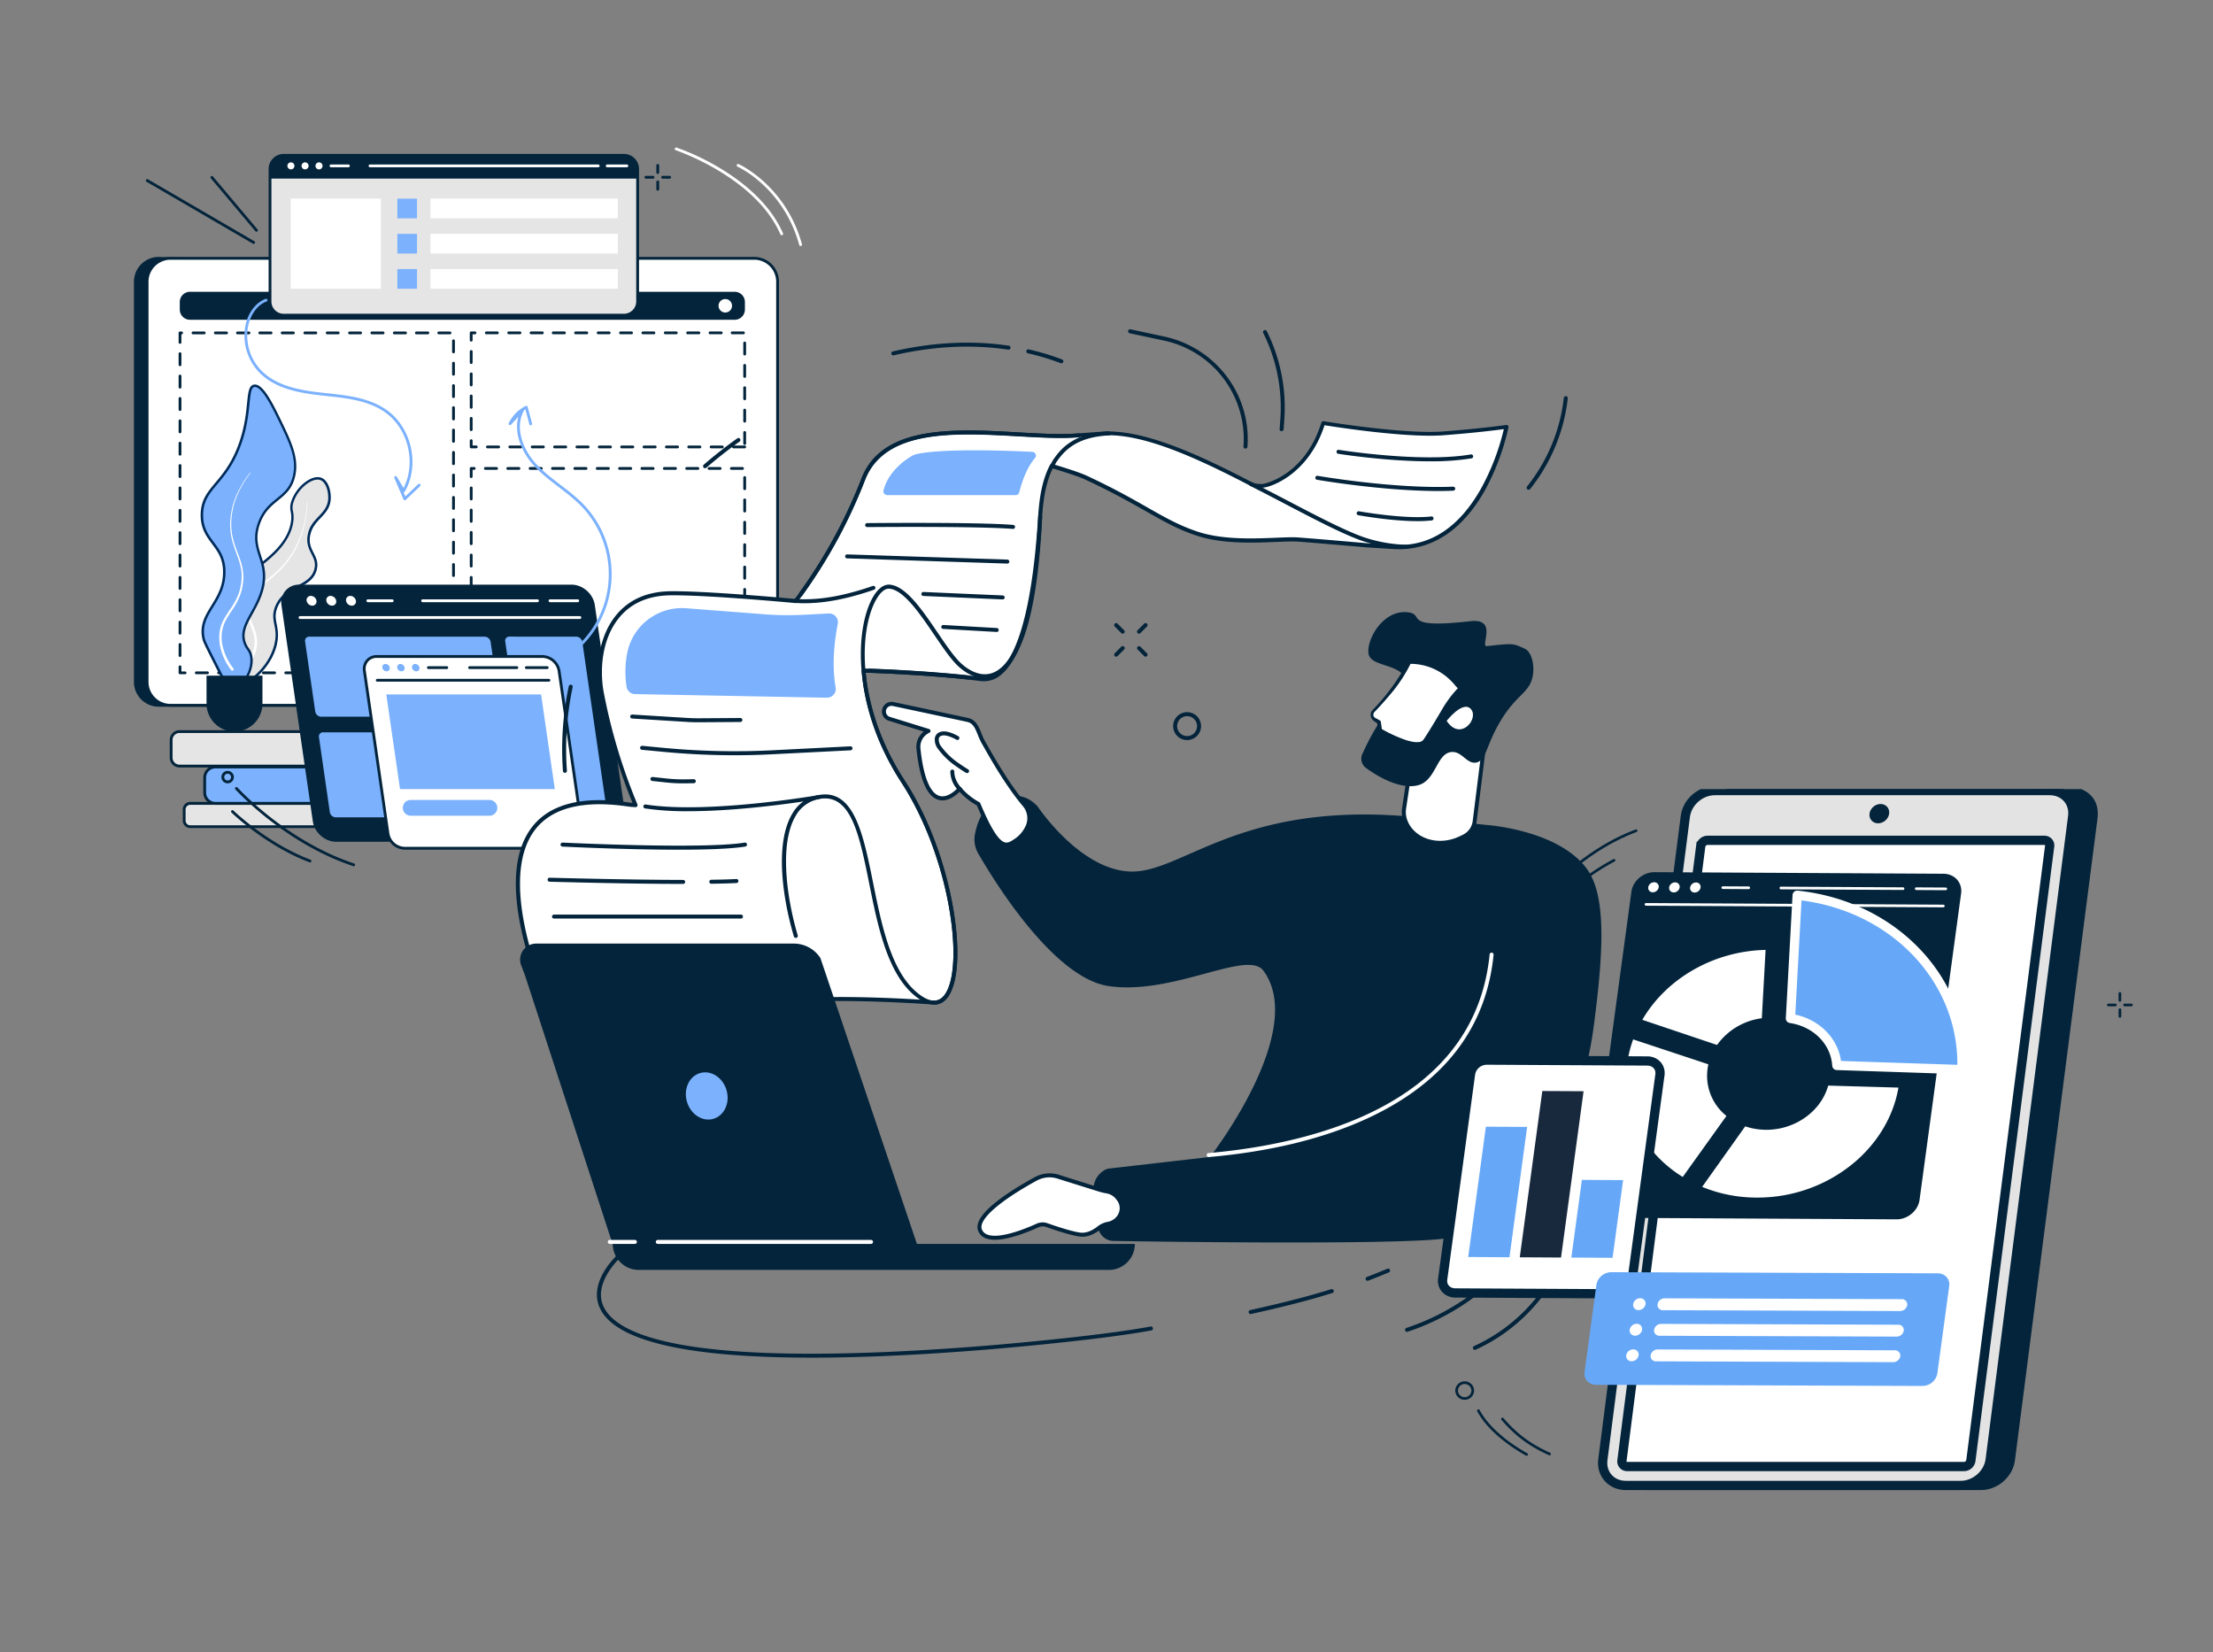 <svg width="718" height="536" fill="none" xmlns="http://www.w3.org/2000/svg"><rect width="100%" height="100%" fill="#808080" stroke="none"/><path d="M238.496 88.655 51.486 83.35a8.03 8.03 0 0 0-8.024 8.023v129.86a8.03 8.03 0 0 0 8.023 8.023h65.96l-8.705 31.769-7.809-4.761a5.156 5.156 0 0 0-5.158 5.158 5.157 5.157 0 0 0 5.158 5.158l72.645-3.341c2.845 0 8.729-6.987 8.729-6.987l-7.38-26.996S242.92 88.655 238.496 88.655Z" fill="#03243B"/><path d="M173.723 212.655h-47.434l-13.459 49.116h74.351l-13.458-49.116Z" fill="#fff"/><path d="M187.181 262.228H112.83a.469.469 0 0 1-.361-.179.468.468 0 0 1-.075-.397l13.458-49.116a.455.455 0 0 1 .161-.242.456.456 0 0 1 .276-.092h47.434a.457.457 0 0 1 .44.334l13.455 49.116a.44.44 0 0 1-.076.397.453.453 0 0 1-.361.179Zm-73.756-.909h73.161l-13.196-48.212h-46.756l-13.209 48.212Z" fill="#03243B"/><path d="M244.71 83.802H55.302a7.57 7.57 0 0 0-7.57 7.57v129.861a7.57 7.57 0 0 0 7.57 7.57H244.71a7.57 7.57 0 0 0 7.57-7.57V91.373a7.57 7.57 0 0 0-7.57-7.57Z" fill="#fff"/><path d="M244.71 229.255H55.302a8.03 8.03 0 0 1-8.023-8.022V91.373a8.03 8.03 0 0 1 8.023-8.023H244.71a8.03 8.03 0 0 1 8.034 8.023v129.86a8.03 8.03 0 0 1-8.034 8.022Zm-189.408-145a7.142 7.142 0 0 0-7.118 7.118v129.86a7.14 7.14 0 0 0 7.118 7.118H244.71a7.139 7.139 0 0 0 7.118-7.118V91.373a7.14 7.14 0 0 0-7.118-7.118H55.302Z" fill="#03243B"/><path d="M195.256 256.712h-90.508a4.71 4.71 0 0 0 0 9.42h90.508a4.706 4.706 0 0 0 4.709-4.71 4.71 4.71 0 0 0-4.709-4.71Z" fill="#fff"/><path d="M195.256 266.6h-90.508a5.158 5.158 0 0 1 0-10.316h90.508a5.157 5.157 0 1 1 0 10.316Zm-90.508-9.42a4.268 4.268 0 0 0-3.094 1.2 4.26 4.26 0 0 0-.957 4.715 4.26 4.26 0 0 0 4.051 2.596h90.508a4.25 4.25 0 0 0 3.094-1.199 4.259 4.259 0 0 0-3.094-7.312h-90.508ZM238.362 94.654H61.651a3.321 3.321 0 0 0-3.321 3.321v2.44a3.32 3.32 0 0 0 3.32 3.321h176.712a3.32 3.32 0 0 0 3.32-3.321v-2.44a3.32 3.32 0 0 0-3.32-3.32Z" fill="#03243B"/><path d="M237.504 99.193a2.189 2.189 0 0 1-1.349 2.02 2.185 2.185 0 0 1-2.857-2.856 2.19 2.19 0 0 1 4.041 0c.11.264.166.55.165.836ZM147.139 107.998H58.405v110.271h88.734V107.998Z" fill="#fff"/><path d="M147.139 218.721h-3.63a.452.452 0 1 1 0-.904h3.63a.452.452 0 1 1 0 .904Zm-7.257 0h-3.63a.452.452 0 1 1 0-.904h3.63a.452.452 0 1 1 0 .904Zm-7.257 0h-3.63a.452.452 0 1 1 0-.904h3.63a.452.452 0 1 1 0 .904Zm-7.257 0h-3.626a.452.452 0 1 1 0-.904h3.638a.452.452 0 1 1 0 .904h-.012Zm-7.257 0h-3.626a.452.452 0 1 1 0-.904h3.626a.452.452 0 1 1 0 .904Zm-7.257 0h-3.626a.452.452 0 1 1 0-.904h3.626a.452.452 0 1 1 0 .904Zm-7.257 0h-3.61a.45.45 0 1 1 0-.904h3.626a.452.452 0 1 1 0 .904h-.016Zm-7.253 0h-3.63a.451.451 0 1 1 0-.904h3.63a.451.451 0 1 1 0 .904Zm-7.257 0h-3.63a.451.451 0 1 1 0-.904h3.63a.451.451 0 1 1 0 .904Zm-7.257 0H78.2a.451.451 0 1 1 0-.904h3.63a.451.451 0 1 1 0 .904Zm-7.257 0h-3.626a.451.451 0 1 1 0-.904h3.646a.451.451 0 1 1 0 .904h-.02Zm-7.256 0H63.69a.45.45 0 1 1 0-.904h3.627a.45.45 0 1 1 0 .904Zm-7.257 0h-1.655a.451.451 0 0 1-.452-.452v-1.984a.453.453 0 0 1 .904 0v1.544h1.19a.451.451 0 1 1 0 .904l.013-.012Zm87.079-2.527a.459.459 0 0 1-.456-.452v-3.631a.46.46 0 0 1 .454-.414.46.46 0 0 1 .455.414v3.631a.453.453 0 0 1-.453.452Zm-88.734-3.071a.458.458 0 0 1-.452-.456v-3.627a.453.453 0 0 1 .904 0v3.631a.455.455 0 0 1-.452.452Zm88.734-4.186a.459.459 0 0 1-.456-.452v-3.631a.46.46 0 0 1 .454-.414.46.46 0 0 1 .455.414v3.631a.45.45 0 0 1-.28.417.442.442 0 0 1-.173.035Zm-88.734-3.071a.452.452 0 0 1-.452-.456v-3.627a.453.453 0 0 1 .904 0v3.627a.453.453 0 0 1-.452.456Zm88.734-4.186a.459.459 0 0 1-.456-.452v-3.635a.454.454 0 0 1 .792-.35.47.47 0 0 1 .117.35v3.627a.456.456 0 0 1-.278.425.456.456 0 0 1-.175.035Zm-88.734-3.071a.452.452 0 0 1-.452-.452v-3.631a.453.453 0 0 1 .904 0v3.631a.452.452 0 0 1-.452.452Zm88.734-4.19a.459.459 0 0 1-.456-.452v-3.627a.454.454 0 0 1 .792-.35.47.47 0 0 1 .117.35v3.627a.453.453 0 0 1-.453.452Zm-88.734-3.067a.452.452 0 0 1-.452-.452v-3.623a.453.453 0 0 1 .904 0v3.631a.452.452 0 0 1-.452.444Zm88.734-4.182a.461.461 0 0 1-.456-.456v-3.627a.46.46 0 0 1 .454-.414.46.46 0 0 1 .455.414v3.627a.457.457 0 0 1-.453.456Zm-88.734-3.067a.452.452 0 0 1-.452-.452v-3.631a.453.453 0 0 1 .904 0v3.631a.45.45 0 0 1-.452.452Zm88.734-4.182a.452.452 0 0 1-.322-.134.452.452 0 0 1-.134-.322v-3.627a.46.46 0 0 1 .454-.414.46.46 0 0 1 .455.414v3.627a.455.455 0 0 1-.453.448v.008Zm-88.734-3.083a.452.452 0 0 1-.452-.452v-3.627a.453.453 0 0 1 .904 0v3.627a.452.452 0 0 1-.452.452Zm88.734-4.182a.459.459 0 0 1-.456-.452v-3.631a.46.46 0 0 1 .454-.414.46.46 0 0 1 .455.414v3.627a.453.453 0 0 1-.453.456Zm-88.734-3.075a.452.452 0 0 1-.452-.452v-3.627a.453.453 0 0 1 .904 0v3.627a.452.452 0 0 1-.452.452Zm88.734-4.182a.459.459 0 0 1-.456-.452v-3.631a.46.46 0 0 1 .454-.414.46.46 0 0 1 .455.414v3.631a.453.453 0 0 1-.453.452Zm-88.734-3.071a.458.458 0 0 1-.452-.456v-3.627a.453.453 0 0 1 .904 0v3.639a.456.456 0 0 1-.452.444Zm88.734-4.186a.459.459 0 0 1-.456-.452v-3.631a.46.46 0 0 1 .454-.414.46.46 0 0 1 .455.414v3.631a.453.453 0 0 1-.453.452Zm-88.734-3.071a.458.458 0 0 1-.452-.456v-3.627a.453.453 0 0 1 .904 0v3.627a.457.457 0 0 1-.452.456Zm88.734-4.186a.459.459 0 0 1-.456-.452v-3.627a.454.454 0 0 1 .792-.35.47.47 0 0 1 .117.35v3.627a.453.453 0 0 1-.453.452Zm-88.734-3.071a.452.452 0 0 1-.452-.456v-3.627a.453.453 0 0 1 .904 0v3.627a.453.453 0 0 1-.452.456Zm88.734-4.182a.459.459 0 0 1-.456-.452v-3.627a.454.454 0 0 1 .792-.35.47.47 0 0 1 .117.35v3.627a.453.453 0 0 1-.453.452Zm-88.734-3.075a.452.452 0 0 1-.452-.452v-3.615a.453.453 0 0 1 .904 0v3.631a.45.45 0 0 1-.452.436Zm88.734-4.186a.456.456 0 0 1-.456-.452v-3.627a.454.454 0 0 1 .792-.35.47.47 0 0 1 .117.35v3.627a.453.453 0 0 1-.453.452Zm-88.734-3.055a.452.452 0 0 1-.452-.452v-3.631a.453.453 0 0 1 .904 0v3.631a.452.452 0 0 1-.452.452Zm88.734-4.182a.461.461 0 0 1-.456-.456v-3.627a.46.46 0 0 1 .454-.414.46.46 0 0 1 .455.414v3.627a.458.458 0 0 1-.453.44v.016Zm-88.734-3.091a.453.453 0 0 1-.452-.452v-3.631a.453.453 0 0 1 .904 0v3.631a.453.453 0 0 1-.452.452Zm88.734-4.182a.452.452 0 0 1-.322-.134.452.452 0 0 1-.134-.322v-3.627a.46.46 0 0 1 .454-.414.46.46 0 0 1 .455.414v3.635a.455.455 0 0 1-.453.448Zm-88.734-3.075a.453.453 0 0 1-.452-.452v-3.627a.453.453 0 0 1 .904 0v3.627a.453.453 0 0 1-.452.452Zm88.734-4.182a.456.456 0 0 1-.456-.452v-3.631a.46.46 0 0 1 .454-.414.46.46 0 0 1 .455.414v3.631a.453.453 0 0 1-.453.452Zm-88.734-3.075a.453.453 0 0 1-.452-.452v-3.079a.453.453 0 0 1 .452-.453h.551a.458.458 0 0 1 .295.762.458.458 0 0 1-.294.147h-.1v2.643a.454.454 0 0 1-.452.432Zm87.627-3.075h-3.626a.44.44 0 0 1-.187-.022.446.446 0 0 1-.273-.248.45.45 0 0 1 0-.369.463.463 0 0 1 .273-.248.474.474 0 0 1 .187-.022h3.626a.458.458 0 0 1 .295.762.458.458 0 0 1-.295.147Zm-7.257 0h-3.626a.44.44 0 0 1-.187-.022.446.446 0 0 1-.273-.248.45.45 0 0 1 0-.369.463.463 0 0 1 .273-.248.474.474 0 0 1 .187-.022h3.626a.465.465 0 0 1 .46.27.452.452 0 0 1 0 .369.45.45 0 0 1-.272.248.445.445 0 0 1-.188.022Zm-7.257 0h-3.626a.46.46 0 0 1-.414-.454.457.457 0 0 1 .414-.455h3.626a.465.465 0 0 1 .46.27.452.452 0 0 1 0 .369.45.45 0 0 1-.272.248.445.445 0 0 1-.188.022Zm-7.257 0h-3.642a.46.46 0 0 1-.414-.454.46.46 0 0 1 .414-.455h3.627a.465.465 0 0 1 .459.27.452.452 0 0 1 0 .369.45.45 0 0 1-.272.248.442.442 0 0 1-.187.022h.015Zm-7.253 0h-3.63a.46.46 0 0 1-.414-.454.46.46 0 0 1 .414-.455h3.63a.455.455 0 0 1 0 .909Zm-7.257 0h-3.63a.46.46 0 0 1-.414-.454.46.46 0 0 1 .414-.455h3.63a.455.455 0 0 1 0 .909Zm-7.257 0h-3.63a.458.458 0 0 1-.295-.762.458.458 0 0 1 .295-.147h3.63a.455.455 0 0 1 0 .909Zm-7.257 0h-3.626a.45.45 0 0 1-.46-.27.455.455 0 0 1 .46-.639h3.614a.459.459 0 0 1 .414.455.457.457 0 0 1-.413.454h.011Zm-7.257 0h-3.626a.45.45 0 0 1-.46-.27.455.455 0 0 1 .46-.639h3.626a.459.459 0 0 1 .414.455.457.457 0 0 1-.414.454Zm-7.257 0h-3.626a.45.45 0 0 1-.499-.454.456.456 0 0 1 .499-.455h3.627a.464.464 0 0 1 .46.27.457.457 0 0 1-.46.639Zm-7.257 0h-3.634a.458.458 0 0 1-.295-.762.458.458 0 0 1 .295-.147h3.627a.464.464 0 0 1 .46.27.456.456 0 0 1-.46.639h.007Zm-7.256 0h-3.627a.458.458 0 0 1-.295-.762.458.458 0 0 1 .295-.147h3.627a.475.475 0 0 1 .35.117.46.46 0 0 1 .11.522.46.46 0 0 1-.46.27Z" fill="#03243B"/><path d="M241.611 107.998h-88.735v36.991h88.735v-36.991Z" fill="#fff"/><path d="M241.607 145.441h-3.626a.452.452 0 1 1 0-.904h3.626a.452.452 0 1 1 0 .904Zm-7.257 0h-3.626a.452.452 0 1 1 0-.904h3.626a.452.452 0 1 1 0 .904Zm-7.257 0h-3.626a.452.452 0 1 1 0-.904h3.626a.452.452 0 1 1 0 .904Zm-7.253 0h-3.63a.452.452 0 1 1 0-.904h3.63a.452.452 0 1 1 0 .904Zm-7.257 0h-3.63a.452.452 0 1 1 0-.904h3.63a.452.452 0 1 1 0 .904Zm-7.257 0h-3.63a.452.452 0 1 1 0-.904h3.63a.452.452 0 1 1 0 .904Zm-7.257 0h-3.626a.452.452 0 1 1 0-.904h3.626a.452.452 0 1 1 0 .904Zm-7.257 0h-3.626a.452.452 0 1 1 0-.904h3.626a.452.452 0 1 1 0 .904Zm-7.257 0h-3.626a.452.452 0 1 1 0-.904h3.626a.452.452 0 1 1 0 .904Zm-7.257 0h-3.626a.452.452 0 1 1 0-.904h3.626a.452.452 0 1 1 0 .904Zm-7.257 0h-3.626a.452.452 0 1 1 0-.904h3.61a.452.452 0 1 1 0 .904h.016Zm-7.253 0h-3.63a.452.452 0 1 1 0-.904h3.63a.452.452 0 1 1 0 .904Zm-7.257 0h-1.654a.44.44 0 0 1-.323-.131.46.46 0 0 1-.134-.321v-1.984a.474.474 0 0 1 .117-.35.463.463 0 0 1 .338-.149.467.467 0 0 1 .337.149.454.454 0 0 1 .117.35v1.52h1.19a.452.452 0 1 1 0 .904l.012.012Zm87.076-1.095a.452.452 0 0 1-.452-.452v-3.631a.453.453 0 0 1 .904 0v3.631a.452.452 0 0 1-.452.452Zm-88.73-4.507a.477.477 0 0 1-.175-.033.46.46 0 0 1-.282-.419v-3.627a.474.474 0 0 1 .117-.35.463.463 0 0 1 .338-.149.467.467 0 0 1 .337.149.454.454 0 0 1 .117.35v3.627a.452.452 0 0 1-.452.452Zm88.73-2.75a.452.452 0 0 1-.452-.452v-3.631a.453.453 0 0 1 .904 0v3.631a.448.448 0 0 1-.452.452Zm-88.73-4.503a.456.456 0 0 1-.457-.456v-3.627a.474.474 0 0 1 .117-.35.463.463 0 0 1 .338-.149.467.467 0 0 1 .337.149.454.454 0 0 1 .117.35v3.623a.457.457 0 0 1-.452.46Zm88.73-2.754a.452.452 0 0 1-.452-.452v-3.631a.453.453 0 0 1 .904 0v3.631a.448.448 0 0 1-.452.452Zm-88.73-4.503a.456.456 0 0 1-.457-.456v-3.627a.46.46 0 0 1 .455-.414.46.46 0 0 1 .454.414v3.627a.456.456 0 0 1-.452.456Zm88.73-2.754a.452.452 0 0 1-.452-.452v-3.627a.453.453 0 0 1 .904 0v3.627a.448.448 0 0 1-.452.452Zm-88.73-4.503a.463.463 0 0 1-.324-.133.448.448 0 0 1-.133-.323v-3.627a.46.46 0 0 1 .455-.414.46.46 0 0 1 .454.414v3.627a.452.452 0 0 1-.452.456Zm88.73-2.754a.452.452 0 0 1-.452-.452v-3.627a.453.453 0 0 1 .904 0v3.627a.448.448 0 0 1-.452.452Zm-88.73-4.503a.477.477 0 0 1-.175-.033.46.46 0 0 1-.282-.419v-2.381a.45.45 0 0 1 .457-.452h1.265a.453.453 0 0 1 .295.761.45.45 0 0 1-.295.147h-.813v1.909a.454.454 0 0 1-.452.468Zm88.341-2.381h-3.626a.456.456 0 1 1 0-.908h3.646a.455.455 0 0 1 0 .908h-.02Zm-7.257 0h-3.626a.453.453 0 0 1-.414-.454.453.453 0 0 1 .414-.454h3.626a.46.46 0 0 1 .35.117.447.447 0 0 1 .11.521.452.452 0 0 1-.46.27Zm-7.257 0h-3.626a.455.455 0 0 1 0-.908h3.626a.46.46 0 0 1 .35.117.447.447 0 0 1 .11.521.452.452 0 0 1-.46.27Zm-7.253 0h-3.63a.455.455 0 0 1 0-.908h3.63a.453.453 0 0 1 .414.454.453.453 0 0 1-.414.454Zm-7.257 0h-3.63a.455.455 0 0 1 0-.908h3.63a.453.453 0 0 1 .414.454.453.453 0 0 1-.414.454Zm-7.257 0h-3.63a.455.455 0 0 1 0-.908h3.63a.453.453 0 0 1 .295.761.45.45 0 0 1-.295.147Zm-7.257 0h-3.63a.455.455 0 0 1 0-.908h3.63a.453.453 0 0 1 .295.761.45.45 0 0 1-.295.147Zm-7.257 0h-3.626a.456.456 0 1 1 0-.908h3.626a.453.453 0 0 1 .295.761.45.45 0 0 1-.295.147Zm-7.257 0h-3.626a.456.456 0 1 1 0-.908h3.626a.453.453 0 0 1 .295.761.45.45 0 0 1-.295.147Zm-7.257 0h-3.626a.455.455 0 0 1 0-.908h3.626a.46.46 0 0 1 .35.117.447.447 0 0 1 .11.521.452.452 0 0 1-.46.27Zm-7.257 0h-3.626a.455.455 0 0 1 0-.908h3.626a.46.46 0 0 1 .35.117.447.447 0 0 1 .11.521.452.452 0 0 1-.46.27Zm-7.253 0h-3.63a.455.455 0 0 1 0-.908h3.63a.453.453 0 0 1 .295.761.45.45 0 0 1-.295.147Z" fill="#03243B"/><path d="M241.611 151.968h-88.735v66.301h88.735v-66.301Z" fill="#fff"/><path d="M241.607 218.721h-3.626a.452.452 0 1 1 0-.904h3.626a.452.452 0 1 1 0 .904Zm-7.257 0h-3.626a.452.452 0 1 1 0-.904h3.626a.452.452 0 1 1 0 .904Zm-7.257 0h-3.626a.452.452 0 1 1 0-.904h3.626a.452.452 0 1 1 0 .904Zm-7.253 0h-3.63a.452.452 0 1 1 0-.904h3.63a.452.452 0 1 1 0 .904Zm-7.257 0h-3.63a.452.452 0 1 1 0-.904h3.63a.452.452 0 1 1 0 .904Zm-7.257 0h-3.63a.452.452 0 1 1 0-.904h3.63a.452.452 0 1 1 0 .904Zm-7.257 0h-3.626a.452.452 0 1 1 0-.904h3.626a.452.452 0 1 1 0 .904Zm-7.257 0h-3.626a.452.452 0 1 1 0-.904h3.626a.452.452 0 1 1 0 .904Zm-7.257 0h-3.626a.452.452 0 1 1 0-.904h3.626a.452.452 0 1 1 0 .904Zm-7.257 0h-3.626a.452.452 0 1 1 0-.904h3.626a.452.452 0 1 1 0 .904Zm-7.257 0h-3.626a.452.452 0 1 1 0-.904h3.61a.452.452 0 1 1 0 .904h.016Zm-7.253 0h-3.63a.452.452 0 1 1 0-.904h3.63a.452.452 0 1 1 0 .904Zm-7.257 0h-1.654a.457.457 0 0 1-.323-.131.46.46 0 0 1-.134-.321v-1.984a.474.474 0 0 1 .117-.35.463.463 0 0 1 .338-.149.45.45 0 0 1 .337.149.454.454 0 0 1 .117.35v1.543h1.19a.453.453 0 0 1 0 .905l.012-.012Zm87.076-1.666a.45.45 0 0 1-.452-.457v-3.626a.452.452 0 1 1 .904 0v3.626a.44.44 0 0 1-.131.323.46.46 0 0 1-.321.134Zm-88.73-3.932a.456.456 0 0 1-.457-.457v-3.626a.46.46 0 0 1 .455-.414.46.46 0 0 1 .454.414v3.63a.456.456 0 0 1-.452.453Zm88.73-3.325a.453.453 0 0 1-.452-.453v-3.63a.452.452 0 1 1 .904 0v3.63a.45.45 0 0 1-.452.453Zm-88.73-3.932a.463.463 0 0 1-.324-.133.448.448 0 0 1-.133-.324v-3.626a.46.46 0 0 1 .455-.414.46.46 0 0 1 .454.414v3.626a.457.457 0 0 1-.131.323.46.46 0 0 1-.321.134Zm88.73-3.325a.453.453 0 0 1-.452-.453v-3.63a.452.452 0 1 1 .904 0v3.63a.45.45 0 0 1-.452.453Zm-88.73-3.932a.458.458 0 0 1-.422-.279.45.45 0 0 1-.035-.174v-3.63a.46.46 0 0 1 .455-.414.46.46 0 0 1 .454.414v3.63a.456.456 0 0 1-.452.453Zm88.73-3.325a.453.453 0 0 1-.452-.453v-3.63a.452.452 0 1 1 .904 0v3.615a.453.453 0 0 1-.275.432.448.448 0 0 1-.177.036Zm-88.73-3.932a.458.458 0 0 1-.422-.279.45.45 0 0 1-.035-.174v-3.622a.46.46 0 0 1 .455-.414.46.46 0 0 1 .454.414v3.63a.454.454 0 0 1-.452.445Zm88.73-3.325a.453.453 0 0 1-.452-.453v-3.63a.452.452 0 1 1 .904 0v3.63a.45.45 0 0 1-.452.453Zm-88.73-3.924a.458.458 0 0 1-.422-.279.45.45 0 0 1-.035-.174v-3.63a.46.46 0 0 1 .455-.414.46.46 0 0 1 .454.414v3.63a.456.456 0 0 1-.452.453Zm88.73-3.325a.453.453 0 0 1-.452-.453v-3.626a.452.452 0 1 1 .904 0v3.626a.45.45 0 0 1-.452.445v.008Zm-88.73-3.94a.458.458 0 0 1-.422-.279.45.45 0 0 1-.035-.174v-3.626a.474.474 0 0 1 .117-.35.463.463 0 0 1 .338-.149.45.45 0 0 1 .337.149.454.454 0 0 1 .117.35v3.626a.456.456 0 0 1-.452.453Zm88.73-3.325a.453.453 0 0 1-.452-.452v-3.639a.452.452 0 1 1 .904 0v3.627a.441.441 0 0 1-.128.327.443.443 0 0 1-.324.137Zm-88.73-3.932a.477.477 0 0 1-.175-.033.453.453 0 0 1-.282-.42v-3.626a.474.474 0 0 1 .117-.35.463.463 0 0 1 .338-.149.45.45 0 0 1 .337.149.454.454 0 0 1 .117.35v3.626a.456.456 0 0 1-.452.453Zm88.73-3.333a.459.459 0 0 1-.452-.456v-3.627a.452.452 0 1 1 .904 0v3.627a.456.456 0 0 1-.452.456Zm-88.73-3.92a.456.456 0 0 1-.457-.457v-3.626a.46.46 0 0 1 .455-.414.46.46 0 0 1 .454.414v3.638a.457.457 0 0 1-.452.445Zm88.73-3.325a.45.45 0 0 1-.452-.456v-3.627a.452.452 0 1 1 .904 0v3.627a.445.445 0 0 1-.278.421.45.45 0 0 1-.174.035Zm-88.73-3.932a.456.456 0 0 1-.457-.456v-2.651a.45.45 0 0 1 .457-.452h.976a.448.448 0 0 1 .452.452.456.456 0 0 1-.279.418.448.448 0 0 1-.173.034h-.524v2.195a.452.452 0 0 1-.278.424.47.47 0 0 1-.174.036Zm88.056-2.651h-3.631a.448.448 0 0 1-.452-.452.456.456 0 0 1 .279-.418.448.448 0 0 1 .173-.034h3.631a.453.453 0 0 1 0 .904Zm-7.257 0h-3.627a.448.448 0 0 1-.452-.452.456.456 0 0 1 .279-.418.448.448 0 0 1 .173-.034h3.627a.453.453 0 0 1 0 .904Zm-7.257 0h-3.627a.448.448 0 0 1-.452-.452.456.456 0 0 1 .279-.418.448.448 0 0 1 .173-.034h3.627a.448.448 0 0 1 .452.452.456.456 0 0 1-.279.418.448.448 0 0 1-.173.034Zm-7.257 0h-3.627a.452.452 0 1 1 0-.904h3.627a.448.448 0 0 1 .452.452.456.456 0 0 1-.279.418.448.448 0 0 1-.173.034Zm-7.257 0h-3.627a.448.448 0 0 1-.452-.452.456.456 0 0 1 .279-.418.448.448 0 0 1 .173-.034h3.627a.448.448 0 0 1 .452.452.456.456 0 0 1-.279.418.448.448 0 0 1-.173.034Zm-7.253 0h-3.631a.452.452 0 1 1 0-.904h3.631a.452.452 0 1 1 0 .904Zm-7.257 0h-3.631a.452.452 0 1 1 0-.904h3.631a.452.452 0 1 1 0 .904Zm-7.257 0h-3.631a.448.448 0 0 1-.452-.452.456.456 0 0 1 .279-.418.448.448 0 0 1 .173-.034h3.631a.448.448 0 0 1 .452.452.456.456 0 0 1-.279.418.448.448 0 0 1-.173.034Zm-7.257 0h-3.631a.452.452 0 1 1 0-.904h3.631a.448.448 0 0 1 .452.452.456.456 0 0 1-.279.418.448.448 0 0 1-.173.034Zm-7.257 0h-3.627a.448.448 0 0 1-.452-.452.456.456 0 0 1 .279-.418.448.448 0 0 1 .173-.034h3.627a.452.452 0 1 1 0 .904Zm-7.257 0h-3.627a.448.448 0 0 1-.452-.452.456.456 0 0 1 .279-.418.448.448 0 0 1 .173-.034h3.627a.448.448 0 0 1 .452.452.456.456 0 0 1-.279.418.448.448 0 0 1-.173.034Zm-7.257 0h-3.627a.452.452 0 1 1 0-.904h3.627a.448.448 0 0 1 .452.452.456.456 0 0 1-.279.418.448.448 0 0 1-.173.034Z" fill="#03243B"/><path d="M161.804 260.609H61.722a1.964 1.964 0 0 0-1.964 1.964v3.63c0 1.085.88 1.964 1.964 1.964h100.082a1.964 1.964 0 0 0 1.964-1.964v-3.63a1.964 1.964 0 0 0-1.964-1.964Z" fill="#E5E5E5"/><path d="M161.804 268.616H61.722a2.42 2.42 0 0 1-2.416-2.421v-3.626a2.42 2.42 0 0 1 2.416-2.421h100.082a2.42 2.42 0 0 1 2.416 2.421v3.626a2.419 2.419 0 0 1-2.416 2.421Zm-100.082-7.539a1.517 1.517 0 0 0-1.512 1.512v3.626a1.516 1.516 0 0 0 1.512 1.512h100.082a1.516 1.516 0 0 0 1.512-1.512v-3.626a1.516 1.516 0 0 0-1.512-1.512H61.722Z" fill="#03243B"/><path d="M172.691 248.816H69.887a3.476 3.476 0 0 0-3.475 3.476v4.841a3.476 3.476 0 0 0 3.475 3.476h102.804a3.476 3.476 0 0 0 3.476-3.476v-4.841a3.476 3.476 0 0 0-3.476-3.476Z" fill="#7BB1FD"/><path d="M172.688 261.077h-102.8a3.94 3.94 0 0 1-3.932-3.932v-4.853a3.94 3.94 0 0 1 3.932-3.932h102.8a3.94 3.94 0 0 1 3.932 3.932v4.837a3.94 3.94 0 0 1-3.932 3.948Zm-102.8-11.808a3.027 3.027 0 0 0-3.024 3.023v4.837a3.027 3.027 0 0 0 3.024 3.023h102.8a3.023 3.023 0 0 0 3.023-3.023v-4.837a3.024 3.024 0 0 0-3.023-3.023h-102.8Z" fill="#03243B"/><path d="M168.605 237.326H58.246a2.722 2.722 0 0 0-2.722 2.722v5.745a2.722 2.722 0 0 0 2.722 2.722h110.359a2.722 2.722 0 0 0 2.722-2.722v-5.745a2.722 2.722 0 0 0-2.722-2.722Z" fill="#E5E5E5"/><path d="M168.604 248.967H58.246a3.174 3.174 0 0 1-3.174-3.174v-5.745a3.176 3.176 0 0 1 3.174-3.174h110.358a3.175 3.175 0 0 1 3.175 3.174v5.745a3.175 3.175 0 0 1-3.175 3.174ZM58.246 237.778a2.268 2.268 0 0 0-2.266 2.27v5.745a2.265 2.265 0 0 0 2.266 2.266h110.358a2.27 2.27 0 0 0 2.27-2.266v-5.745a2.272 2.272 0 0 0-2.27-2.27H58.246Z" fill="#03243B"/><path d="M77.291 221.907c-1.654-1.055 2.992-6.745 1.064-15.121-1.016-4.412-2.778-4.939-2.928-9.046-.207-5.845 3.174-10.15 3.682-10.757 2.48-3.055 3.614-2.067 7.709-5.594 2.218-1.905 7.265-6.253 8.007-12.395.373-3.079-.762-3.504 0-6.047 1.392-4.638 6.447-8.761 9.376-7.559 1.944.794 2.821 3.901 2.721 6.349-.218 5.348-5.554 6.253-6.653 11.792-1.056 5.237 3.233 6.745 2.118 11.189-1.511 6.039-9.848 5.158-12.697 12.093-1.888 4.579 1.19 6.349-.301 12.396-2.035 8.225-10.245 13.879-12.098 12.7Z" fill="#E5E5E5"/><path d="M77.926 222.455a1.599 1.599 0 0 1-.849-.214c-.912-.584-.531-1.865.048-3.809.793-2.635 1.984-6.623.841-11.554a16.802 16.802 0 0 0-1.547-4.127c-.703-1.405-1.31-2.615-1.39-4.999-.201-5.813 3.108-10.197 3.77-11.019a9.408 9.408 0 0 1 3.571-2.821 19.148 19.148 0 0 0 4.19-2.821c2.139-1.845 7.142-6.154 7.872-12.145a8.755 8.755 0 0 0-.111-2.94 5.875 5.875 0 0 1 .127-3.174c.917-3.067 3.48-6.13 6.229-7.44 1.385-.662 2.655-.793 3.674-.373 2.091.857 3.075 4.039 2.964 6.745-.119 2.929-1.722 4.631-3.277 6.273-1.409 1.492-2.865 3.036-3.381 5.583-.515 2.547.31 4.166 1.104 5.737.793 1.572 1.587 3.147 1.011 5.468-.793 3.174-3.313 4.511-5.983 5.951-2.67 1.441-5.353 2.853-6.745 6.214-.909 2.202-.611 3.722-.266 5.479.345 1.758.742 3.79 0 6.861-1.619 6.562-7.11 11.506-10.316 12.803a4.2 4.2 0 0 1-1.536.322Zm-.424-.885c.278.179.9.103 1.658-.202 3.052-1.222 8.289-5.952 9.84-12.257.715-2.9.353-4.741 0-6.519-.353-1.777-.686-3.507.314-5.951 1.492-3.623 4.467-5.214 7.094-6.614 2.627-1.401 4.876-2.603 5.587-5.428.507-2.032-.167-3.369-.953-4.912-.813-1.615-1.737-3.44-1.19-6.257.548-2.818 2.095-4.397 3.571-5.952 1.476-1.555 2.956-3.127 3.063-5.761.095-2.361-.738-5.254-2.476-5.952-.793-.329-1.857-.206-3.031.353-2.563 1.222-4.952 4.083-5.813 6.956a5.082 5.082 0 0 0-.103 2.805 9.597 9.597 0 0 1 .119 3.174c-.762 6.297-5.952 10.749-8.146 12.649a19.877 19.877 0 0 1-4.34 2.924 8.635 8.635 0 0 0-3.317 2.619c-.635.794-3.79 4.96-3.6 10.491.04 1.643.49 3.25 1.31 4.674a17.503 17.503 0 0 1 1.65 4.309c1.191 5.134-.043 9.245-.852 11.963-.425 1.42-.794 2.65-.397 2.908l.012-.02Z" fill="#002B59"/><path d="M99.796 162.697a42.043 42.043 0 0 1-.968 7.519 32.601 32.601 0 0 1-2.5 7.142 29.16 29.16 0 0 1-4.217 6.308 33.721 33.721 0 0 1-2.674 2.71c-.94.853-1.92 1.655-2.905 2.444-.984.79-1.984 1.587-2.88 2.417a10.345 10.345 0 0 0-2.29 2.849 6.811 6.811 0 0 0-.599 1.698 7.597 7.597 0 0 0-.135 1.801 10.89 10.89 0 0 0 .794 3.571c.432 1.163.964 2.317 1.365 3.539.434 1.235.648 2.536.635 3.845 0 .328-.024.655-.072.98-.02.163-.032.329-.06.488l-.103.48a10.234 10.234 0 0 1-.563 1.877 13.138 13.138 0 0 1-1.984 3.361.467.467 0 0 1-.305.184.465.465 0 0 1-.344-.095.445.445 0 0 1-.169-.314.453.453 0 0 1 .112-.339 12.52 12.52 0 0 0 1.88-3.115c.235-.559.415-1.14.54-1.733l.103-.445c.028-.147.04-.297.06-.448.048-.298.075-.599.08-.901a10.483 10.483 0 0 0-.552-3.571c-.37-1.19-.881-2.329-1.314-3.531a11.537 11.537 0 0 1-.793-3.789 8.524 8.524 0 0 1 .17-1.956 7.441 7.441 0 0 1 .683-1.849 10.905 10.905 0 0 1 2.448-2.988c.952-.857 1.956-1.627 2.944-2.405.988-.777 1.984-1.559 2.912-2.38a33.431 33.431 0 0 0 2.67-2.635 28.763 28.763 0 0 0 4.254-6.209 32.218 32.218 0 0 0 2.567-7.055 41.804 41.804 0 0 0 1.056-7.459c0-.02.008-.039.022-.053a.073.073 0 0 1 .053-.023c.02.001.04.01.055.025a.081.081 0 0 1 .024.055Z" fill="#fff"/><path d="M82.43 125.154c2.63-.527 6.137 6.706 8.165 10.884 3.57 7.356 6.035 12.451 4.837 18.14-1.69 8.019-8.57 7.245-11.507 15.724-3.118 9.055 4.04 11.943.909 22.069-2.187 7.074-7.412 11.268-5.444 16.633.734 1.984 1.797 2.345 2.119 4.535.71 4.88-3.496 10.641-6.349 10.28-1.047-.135-1.694-1.063-4.233-6.051-3.08-6.046-4.603-9.062-4.825-9.974-2.063-8.428 6.436-11.709 6.654-21.47.202-9.276-7.396-10.169-7.257-19.045.139-8.876 7.705-9.701 12.395-22.981 3.714-10.515 1.88-18.216 4.535-18.744Z" fill="#7BB1FD"/><path d="M75.434 223.832a2.663 2.663 0 0 1-.309 0c-1.242-.159-1.88-1.036-4.54-6.261-3.173-6.266-4.637-9.126-4.867-10.063-1.127-4.614.793-7.745 2.84-11.062 1.822-2.956 3.702-6.011 3.801-10.51.1-4.563-1.698-6.975-3.598-9.523-1.833-2.46-3.73-5.003-3.658-9.522.071-4.698 2.162-7.19 4.812-10.348 2.381-2.845 5.357-6.388 7.606-12.756 1.85-5.234 2.31-9.761 2.647-13.066.361-3.504.575-5.618 2.186-5.952 2.706-.535 5.73 5.19 8.598 11.11 3.54 7.301 6.095 12.574 4.869 18.398-.893 4.23-3.174 6.079-5.555 8.031-2.23 1.817-4.54 3.694-5.952 7.737-1.495 4.337-.567 7.209.417 10.249 1.04 3.221 2.119 6.554.492 11.812-.821 2.662-2.083 4.947-3.198 6.967-1.913 3.468-3.424 6.205-2.25 9.407a7.94 7.94 0 0 0 .976 1.822 5.972 5.972 0 0 1 1.163 2.777c.5 3.44-1.314 7.09-3.21 9.023-1.1 1.123-2.25 1.73-3.27 1.73Zm7.095-98.289c-1.036.206-1.242 2.206-1.552 5.241-.34 3.345-.793 7.936-2.69 13.245-2.297 6.507-5.316 10.109-7.745 13.006-2.547 3.035-4.559 5.432-4.626 9.848-.067 4.245 1.666 6.57 3.5 9.034 1.9 2.548 3.86 5.182 3.757 10.019-.107 4.709-2.13 8.003-3.92 10.907-2.036 3.309-3.793 6.166-2.746 10.455.21.861 1.841 4.063 4.801 9.876 2.42 4.761 3.079 5.741 3.936 5.848.857.107 1.893-.432 2.916-1.476 1.766-1.797 3.452-5.158 2.992-8.332a5.277 5.277 0 0 0-1.036-2.468 8.791 8.791 0 0 1-1.063-1.984c-1.297-3.543.37-6.566 2.301-10.066 1.096-1.984 2.337-4.23 3.135-6.817 1.551-5.019.516-8.229-.488-11.335-.98-3.028-1.984-6.162-.397-10.749 1.464-4.257 3.865-6.205 6.182-8.094 2.317-1.889 4.46-3.623 5.293-7.582 1.19-5.555-1.19-10.459-4.805-17.887-1.754-3.611-5.412-11.141-7.73-10.665l-.015-.024Z" fill="#002B59"/><path d="M81.247 153.48a31.673 31.673 0 0 0-4.317 7.292 23.854 23.854 0 0 0-1.865 8.226c0 .349-.04.702-.04 1.055l.04 1.055c0 .175 0 .354.024.528l.064.524c.043.349.075.698.13 1.047a25.66 25.66 0 0 0 1.08 4.083c.464 1.337 1.008 2.651 1.476 4.004a18.84 18.84 0 0 1 1.02 4.189c.063.358.051.723.079 1.084l.024.543v.544l-.06 1.083-.159 1.075a16.903 16.903 0 0 1-1.19 4.158 25.31 25.31 0 0 1-2.099 3.77 40.854 40.854 0 0 0-2.234 3.571 12.037 12.037 0 0 0-1.031 8.042 18.48 18.48 0 0 0 3.531 7.48.459.459 0 1 1-.73.559 19.304 19.304 0 0 1-3.607-7.864 15.983 15.983 0 0 1-.242-2.174c-.028-.365 0-.73 0-1.099l.02-.548.067-.548c.183-1.458.637-2.87 1.338-4.162a41.226 41.226 0 0 1 2.309-3.63 24.02 24.02 0 0 0 2.083-3.65 16.18 16.18 0 0 0 1.19-4l.163-1.036.067-1.043c0-.175.032-.349.024-.524v-.524c0-.348-.023-.697-.067-1.043-.266-2.777-1.468-5.404-2.38-8.106a26.283 26.283 0 0 1-1.056-4.166c-.052-.353-.08-.714-.123-1.072l-.056-.535c0-.179 0-.357-.02-.536l-.028-1.075c0-.361.036-.718.052-1.075a24.117 24.117 0 0 1 1.984-8.309 31.95 31.95 0 0 1 4.424-7.304.091.091 0 0 1 .163.047.092.092 0 0 1-.02.068l-.028-.004Z" fill="#fff"/><path d="M76.081 237.326a9.07 9.07 0 0 1-9.07-9.07v-9.07h18.14v9.07a9.074 9.074 0 0 1-9.07 9.07Z" fill="#03243B"/><path d="M202.434 50.386H92.051a4.444 4.444 0 0 0-4.444 4.444v42.967a4.444 4.444 0 0 0 4.444 4.444h110.383a4.444 4.444 0 0 0 4.443-4.444V54.83a4.443 4.443 0 0 0-4.443-4.444Z" fill="#E5E5E5"/><path d="M202.429 102.697H92.051a4.903 4.903 0 0 1-4.9-4.9V54.834a4.904 4.904 0 0 1 4.9-4.9h110.378a4.904 4.904 0 0 1 4.901 4.9v42.963a4.905 4.905 0 0 1-4.901 4.9ZM92.051 50.842a3.996 3.996 0 0 0-3.992 3.992v42.963a3.996 3.996 0 0 0 3.992 3.991h110.378a3.998 3.998 0 0 0 3.992-3.991V54.834a3.996 3.996 0 0 0-3.992-3.992H92.051Z" fill="#03243B"/><path d="M92.051 50.39h110.303a4.363 4.363 0 0 1 4.364 4.365v3.174H87.687v-3.174a4.364 4.364 0 0 1 4.364-4.365Z" fill="#03243B"/><path d="M95.527 53.806a1.139 1.139 0 1 1-2.278 0 1.139 1.139 0 0 1 2.278 0ZM98.947 54.945a1.139 1.139 0 1 0 0-2.277 1.139 1.139 0 0 0 0 2.277ZM104.645 53.806a1.143 1.143 0 1 1-2.286.008 1.143 1.143 0 0 1 2.286-.008ZM203.397 54.259h-6.419a.453.453 0 0 1 0-.905h6.419a.453.453 0 0 1 0 .905ZM194.094 54.259h-74.062a.453.453 0 0 1 0-.905h74.062a.452.452 0 0 1 0 .905ZM113.041 54.259h-5.662a.453.453 0 0 1 0-.905h5.662a.452.452 0 0 1 0 .905ZM123.551 64.448H94.332v29.218h29.219V64.448Z" fill="#fff"/><path d="M135.303 64.448h-6.38v6.38h6.38v-6.38Z" fill="#7BB1FD"/><path d="M200.458 64.448h-60.786v6.38h60.786v-6.38Z" fill="#fff"/><path d="M135.303 75.867h-6.38v6.38h6.38v-6.38Z" fill="#7BB1FD"/><path d="M200.458 75.867h-60.786v6.38h60.786v-6.38Z" fill="#fff"/><path d="M135.303 87.286h-6.38v6.38h6.38v-6.38Z" fill="#7BB1FD"/><path d="M200.458 87.286h-60.786v6.38h60.786v-6.38Z" fill="#fff"/><path d="M185.396 190.098H97.11c-3.444 0-5.832 2.778-5.332 6.237l10.165 70.051c.5 3.448 3.698 6.241 7.142 6.241h88.286c3.444 0 5.832-2.777 5.332-6.241l-10.165-70.051c-.5-3.444-3.698-6.237-7.142-6.237Z" fill="#03243B"/><path d="M197.371 273.079h-88.286c-3.655 0-7.063-2.972-7.591-6.626l-10.165-70.05a5.91 5.91 0 0 1 1.314-4.793 5.783 5.783 0 0 1 4.467-1.952h88.286c3.658 0 7.063 2.972 7.59 6.626l10.162 70.038a5.906 5.906 0 0 1-1.314 4.797 5.805 5.805 0 0 1-4.463 1.96ZM97.111 190.55a4.918 4.918 0 0 0-3.782 1.647 5.023 5.023 0 0 0-1.1 4.075l10.162 70.05c.468 3.226 3.472 5.849 6.694 5.849h88.286a4.887 4.887 0 0 0 3.781-1.647 5.003 5.003 0 0 0 1.103-4.071l-10.165-70.05c-.468-3.226-3.472-5.849-6.694-5.849l-88.286-.004Z" fill="#03243B"/><path d="M188.162 200.787H97.3a.458.458 0 0 1-.294-.762.458.458 0 0 1 .294-.147h90.862a.455.455 0 0 1 0 .909ZM102.685 194.895a1.355 1.355 0 0 1-.782 1.472 1.347 1.347 0 0 1-.583.115 1.913 1.913 0 0 1-1.833-1.587 1.346 1.346 0 0 1 .784-1.474c.184-.08.384-.119.584-.113a1.913 1.913 0 0 1 1.83 1.587ZM109.085 194.895a1.359 1.359 0 0 1-.307 1.12 1.348 1.348 0 0 1-1.062.467 1.911 1.911 0 0 1-1.833-1.587 1.339 1.339 0 0 1 .306-1.12 1.348 1.348 0 0 1 1.062-.467 1.92 1.92 0 0 1 1.834 1.587ZM115.48 194.895a1.339 1.339 0 0 1-.306 1.12 1.348 1.348 0 0 1-1.062.467 1.913 1.913 0 0 1-1.83-1.587 1.355 1.355 0 0 1 .782-1.472c.184-.081.383-.121.583-.115a1.913 1.913 0 0 1 1.833 1.587ZM187.451 195.348h-9.006a.451.451 0 0 1-.453-.453.453.453 0 0 1 .453-.452h9.006a.456.456 0 0 1 .453.452.453.453 0 0 1-.453.453ZM174.39 195.348h-37.297a.453.453 0 0 1 0-.905h37.297a.452.452 0 0 1 0 .905ZM127.261 195.348h-7.936a.453.453 0 0 1 0-.905h7.936a.452.452 0 1 1 0 .905Z" fill="#fff"/><path d="M157.249 206.092h-56.937a1.759 1.759 0 0 0-1.777 2.079l3.293 22.711a2.49 2.49 0 0 0 2.381 2.079h56.94a1.75 1.75 0 0 0 1.748-1.302c.068-.253.078-.519.03-.777l-3.297-22.711a2.49 2.49 0 0 0-2.381-2.079Z" fill="#7BB1FD"/><path d="M161.149 233.414h-56.941a2.962 2.962 0 0 1-2.829-2.468l-3.293-22.711a2.262 2.262 0 0 1 .508-1.837 2.21 2.21 0 0 1 1.718-.762h56.937a2.951 2.951 0 0 1 2.829 2.468l3.297 22.711a2.281 2.281 0 0 1-.508 1.841 2.238 2.238 0 0 1-1.718.758Zm-60.837-26.87a1.337 1.337 0 0 0-1.032.445 1.367 1.367 0 0 0-.297 1.115l3.293 22.711a2.026 2.026 0 0 0 1.932 1.69h56.941a1.32 1.32 0 0 0 1.032-.444 1.357 1.357 0 0 0 .293-1.115l-3.293-22.711a2.016 2.016 0 0 0-1.932-1.691h-56.937Z" fill="#03243B"/><path d="M161.753 237.12h-56.941a1.758 1.758 0 0 0-1.778 2.079l3.527 24.31a2.497 2.497 0 0 0 2.381 2.079h56.941c.262.007.523-.044.763-.15a1.77 1.77 0 0 0 .985-1.153c.067-.253.078-.518.03-.776l-3.528-24.31a2.484 2.484 0 0 0-2.38-2.079Z" fill="#7BB1FD"/><path d="M165.883 266.04h-56.941a2.956 2.956 0 0 1-2.829-2.467l-3.528-24.319a2.273 2.273 0 0 1 .508-1.837 2.228 2.228 0 0 1 1.718-.758h56.941a2.964 2.964 0 0 1 2.829 2.464l3.528 24.334a2.286 2.286 0 0 1-.508 1.841 2.23 2.23 0 0 1-1.718.742Zm-61.072-28.468a1.335 1.335 0 0 0-1.031.444 1.371 1.371 0 0 0-.294 1.115l3.524 24.326a2.031 2.031 0 0 0 1.932 1.695h56.941a1.348 1.348 0 0 0 1.031-.445 1.358 1.358 0 0 0 .294-1.119l-3.523-24.334a2.033 2.033 0 0 0-1.933-1.69l-56.941.008Z" fill="#03243B"/><path d="M186.999 206.092h-21.751a1.757 1.757 0 0 0-1.749 1.302 1.743 1.743 0 0 0-.028.777l8.026 55.338a2.49 2.49 0 0 0 2.381 2.079h21.751a1.757 1.757 0 0 0 1.778-2.079l-8.027-55.338a2.493 2.493 0 0 0-2.381-2.079Z" fill="#7BB1FD"/><path d="M195.629 266.04h-21.751a2.956 2.956 0 0 1-2.829-2.468l-8.031-55.337a2.292 2.292 0 0 1 .052-.975c.088-.317.244-.611.456-.863a2.228 2.228 0 0 1 1.722-.761h21.751a2.956 2.956 0 0 1 2.829 2.468l8.027 55.353a2.254 2.254 0 0 1-.508 1.841 2.219 2.219 0 0 1-1.718.742Zm-30.381-59.516a1.341 1.341 0 0 0-1.035.445 1.381 1.381 0 0 0-.294 1.115l8.027 55.373a2.024 2.024 0 0 0 1.932 1.695h21.751a1.337 1.337 0 0 0 1.032-.445 1.363 1.363 0 0 0 .297-1.119l-8.026-55.353a2.03 2.03 0 0 0-1.933-1.691l-21.751-.02Z" fill="#03243B"/><path d="M176.012 212.964H122.25a3.963 3.963 0 0 0-3.947 2.946 3.96 3.96 0 0 0-.065 1.756l7.654 52.814a5.63 5.63 0 0 0 5.384 4.702h53.763a3.972 3.972 0 0 0 3.136-1.388 3.969 3.969 0 0 0 .883-3.314l-7.661-52.814a5.632 5.632 0 0 0-5.385-4.702Z" fill="#fff"/><path d="M185.039 275.634h-53.763a6.095 6.095 0 0 1-5.833-5.09l-7.661-52.811a4.576 4.576 0 0 1 1.016-3.706 4.469 4.469 0 0 1 3.451-1.515h53.763a6.102 6.102 0 0 1 5.833 5.09l7.661 52.811a4.576 4.576 0 0 1-1.015 3.706 4.478 4.478 0 0 1-3.452 1.515Zm-62.79-62.214a3.571 3.571 0 0 0-2.777 1.191 3.674 3.674 0 0 0-.793 2.979l7.661 52.811a5.16 5.16 0 0 0 4.936 4.313h53.763a3.562 3.562 0 0 0 2.777-1.19 3.674 3.674 0 0 0 .794-2.98l-7.662-52.811a5.155 5.155 0 0 0-4.936-4.313h-53.763Z" fill="#03243B"/><path d="M178.096 221.134h-55.692a.45.45 0 0 1-.452-.453.45.45 0 0 1 .452-.452h55.692c.12 0 .235.048.319.133a.449.449 0 0 1 0 .639.449.449 0 0 1-.319.133Z" fill="#03243B"/><path d="M126.452 216.583a1.018 1.018 0 0 1-1.032 1.19 1.449 1.449 0 0 1-1.381-1.19 1.018 1.018 0 0 1 .594-1.104 1.03 1.03 0 0 1 .438-.087 1.444 1.444 0 0 1 1.381 1.191ZM131.276 216.583a1.018 1.018 0 0 1-1.031 1.19 1.444 1.444 0 0 1-1.381-1.19 1.023 1.023 0 0 1 1.032-1.191 1.448 1.448 0 0 1 1.38 1.191ZM136.093 216.583a1.018 1.018 0 0 1-1.032 1.19 1.446 1.446 0 0 1-1.381-1.19 1.018 1.018 0 0 1 .594-1.104c.138-.061.288-.09.438-.087a1.444 1.444 0 0 1 1.381 1.191Z" fill="#7BB1FD"/><path d="M177.56 217.035h-6.793a.456.456 0 0 1-.32-.132.456.456 0 0 1 0-.64.453.453 0 0 1 .32-.133h6.793a.453.453 0 0 1 0 .905ZM167.716 217.035h-15.355a.452.452 0 1 1 0-.905h15.355a.453.453 0 0 1 0 .905ZM144.981 217.035h-5.988a.456.456 0 0 1-.32-.132.456.456 0 0 1 0-.64.453.453 0 0 1 .32-.133h5.988a.453.453 0 0 1 0 .905Z" fill="#03243B"/><path d="M180.008 255.99h-50.22l-4.455-30.71h50.219l4.456 30.71ZM161.324 261.7a2.564 2.564 0 0 0-2.532-2.194h-25.536a2.559 2.559 0 1 0 0 5.118h25.536a2.552 2.552 0 0 0 2.532-2.924Z" fill="#7BB1FD"/><path d="M213.408 56.413a.452.452 0 0 1-.452-.452v-2.333a.458.458 0 0 1 .762-.295.458.458 0 0 1 .147.295v2.317a.456.456 0 0 1-.279.434.45.45 0 0 1-.178.034ZM213.408 61.85a.452.452 0 0 1-.452-.452v-2.334a.457.457 0 1 1 .909 0v2.333a.452.452 0 0 1-.457.452ZM211.877 57.965h-2.333a.453.453 0 0 1 0-.905h2.333a.452.452 0 0 1 0 .905ZM217.293 57.965h-2.333a.453.453 0 0 1 0-.905h2.333a.453.453 0 0 1 0 .905Z" fill="#03243B"/><path d="M131.332 162.28a.354.354 0 0 1-.092 0 .454.454 0 0 1-.325-.266l-2.98-6.999a.452.452 0 0 1 .794-.396l2.206 3.694c4.166-8.158 1.539-19.224-5.952-24.533-5.475-3.876-12.494-4.622-19.283-5.344l-1.587-.175c-7.642-.837-15.403-2.381-20.426-7.904a17.221 17.221 0 0 1-4.063-14.748c.837-4.126 3.345-7.443 6.547-8.657a.46.46 0 0 1 .587.265.452.452 0 0 1-.266.584c-3.483 1.317-5.372 4.991-5.98 7.987a16.293 16.293 0 0 0 3.846 13.958c4.82 5.309 12.39 6.797 19.838 7.614l1.587.171c6.904.734 14.042 1.496 19.712 5.507 8.086 5.722 10.769 17.823 5.852 26.425a.453.453 0 0 1-.396.226h-.016l.575 1.349 4.17-3.967a.46.46 0 0 1 .643.019.453.453 0 0 1-.02.639l-4.642 4.408a.473.473 0 0 1-.329.143ZM183.047 213.896a.44.44 0 0 1-.396-.21.457.457 0 0 1 .139-.627 31.745 31.745 0 0 0 5.868-48.803c-2.242-2.325-4.873-4.337-7.416-6.277-2.642-2.023-5.372-4.11-7.705-6.574-4.02-4.25-6.92-10.618-5.345-16.224l-2.38 2.579a.456.456 0 0 1-.592.073.455.455 0 0 1-.15-.577 12.13 12.13 0 0 1 5.483-5.555.446.446 0 0 1 .388-.007.458.458 0 0 1 .251.297l1.436 5.404a.452.452 0 1 1-.877.23l-1.289-4.849c-.151.083-.298.175-.445.266a.426.426 0 0 1-.055.226c-3.127 5.69-.119 12.899 4.245 17.518 2.282 2.412 4.984 4.475 7.599 6.475 2.614 2 5.229 3.996 7.514 6.372a32.663 32.663 0 0 1 7.43 12.26 32.665 32.665 0 0 1-3.327 27.773 32.636 32.636 0 0 1-10.114 10.159.449.449 0 0 1-.262.071Z" fill="#7BB1FD"/><path d="M82.294 79.113a.437.437 0 0 1-.23-.064L47.545 58.961a.458.458 0 0 1 .456-.794l34.52 20.093a.452.452 0 0 1 .166.619.464.464 0 0 1-.393.234ZM83.203 75.173a.448.448 0 0 1-.345-.163L68.403 57.845a.456.456 0 0 1 .387-.745.448.448 0 0 1 .308.162l14.454 17.165a.456.456 0 0 1-.349.746ZM114.767 281.007a.434.434 0 0 1-.143-.024c-22.374-7.424-38.09-24.727-38.249-24.902a.44.44 0 0 1-.118-.326.45.45 0 0 1 .478-.427.46.46 0 0 1 .314.15c.155.171 15.72 17.296 37.861 24.644a.456.456 0 0 1-.143.885ZM100.57 279.761a.455.455 0 0 1-.159-.028c-14.284-5.416-25.203-16.045-25.314-16.149a.455.455 0 0 1 .32-.774.45.45 0 0 1 .319.132c.111.107 10.907 10.605 24.997 15.95a.454.454 0 0 1 .289.507.451.451 0 0 1-.452.37v-.008ZM73.855 254.11a2.02 2.02 0 0 1-1.862-1.246 2.015 2.015 0 1 1 1.862 1.246Zm0-3.119a1.112 1.112 0 0 0-1.022.683 1.109 1.109 0 0 0 1.446 1.447 1.11 1.11 0 0 0 .36-1.806 1.11 1.11 0 0 0-.784-.324Z" fill="#03243B"/><path d="M253.609 76.323a.454.454 0 0 1-.396-.273c-8.087-18.601-33.726-27.223-33.972-27.31a.455.455 0 0 1-.288-.574.456.456 0 0 1 .574-.287 79.226 79.226 0 0 1 14.113 6.693c6.927 4.154 16.089 11.19 20.402 21.117a.466.466 0 0 1 .039.172.46.46 0 0 1-.472.462ZM259.751 79.815a.457.457 0 0 1-.436-.333c-5.13-18.692-19.91-25.374-20.061-25.437a.454.454 0 0 1-.202-.586.457.457 0 0 1 .567-.248c.155.068 15.328 6.928 20.573 26.029.016.057.02.117.012.176a.446.446 0 0 1-.33.38.44.44 0 0 1-.123.019Z" fill="#fff"/><path d="M364.254 205.56a.661.661 0 0 1-.459-.188l-2.117-2.135a.646.646 0 0 1 .917-.911l2.118 2.135a.64.64 0 0 1 .135.702.653.653 0 0 1-.594.397ZM371.664 213.024a.66.66 0 0 1-.458-.188l-2.118-2.135a.649.649 0 0 1 .465-1.09.652.652 0 0 1 .453.178l2.117 2.135a.659.659 0 0 1 .191.456.634.634 0 0 1-.191.456.661.661 0 0 1-.459.188ZM362.136 213.024a.638.638 0 0 1-.593-.398.645.645 0 0 1 .135-.702l2.117-2.135a.643.643 0 0 1 .707-.141.652.652 0 0 1 .401.597.634.634 0 0 1-.191.456l-2.117 2.135a.65.65 0 0 1-.459.188ZM369.547 205.56a.61.61 0 0 1-.453-.188.637.637 0 0 1 0-.911l2.117-2.135a.654.654 0 0 1 .459-.191.65.65 0 0 1 .459.191.644.644 0 0 1 .19.455.652.652 0 0 1-.19.456l-2.117 2.135a.664.664 0 0 1-.465.188ZM385.18 240.073a4.518 4.518 0 0 1-4.2-2.773 4.516 4.516 0 0 1-.268-2.616 4.516 4.516 0 0 1 3.549-3.568 4.52 4.52 0 0 1 4.651 1.923 4.52 4.52 0 0 1 .762 2.517 4.512 4.512 0 0 1-4.494 4.517Zm0-7.746a3.23 3.23 0 1 0 3.2 3.229 3.216 3.216 0 0 0-3.2-3.229ZM495.953 158.873a.64.64 0 0 1-.4-.141.657.657 0 0 1-.222-.687.66.66 0 0 1 .116-.225 56.048 56.048 0 0 0 11.922-28.69.65.65 0 0 1 .72-.616.676.676 0 0 1 .251.083.66.66 0 0 1 .306.416c.02.087.022.177.005.264a57.276 57.276 0 0 1-12.192 29.349.642.642 0 0 1-.506.247ZM456.494 432.058a.655.655 0 0 1-.543-.981.653.653 0 0 1 .337-.284 75.48 75.48 0 0 0 34.73-23.914.646.646 0 0 1 1.117.355.647.647 0 0 1-.117.463 76.75 76.75 0 0 1-35.324 24.326.593.593 0 0 1-.2.035ZM478.52 437.904a.653.653 0 0 1-.646-.623.647.647 0 0 1 .381-.612 55.51 55.51 0 0 0 23.468-20.203.65.65 0 0 1 .9-.188.645.645 0 0 1 .188.894 56.815 56.815 0 0 1-24.02 20.673.619.619 0 0 1-.271.059ZM344.351 117.855a.617.617 0 0 1-.229-.047 80.064 80.064 0 0 0-10.628-3.199.635.635 0 0 1-.231-.104.632.632 0 0 1-.265-.42.643.643 0 0 1 .295-.658.646.646 0 0 1 .489-.083 80.504 80.504 0 0 1 10.798 3.258.652.652 0 0 1 .41.723.645.645 0 0 1-.639.53ZM289.823 115.285a.654.654 0 0 1-.64-.573.645.645 0 0 1 .493-.703c12.969-3.012 25.644-3.641 37.642-1.865a.65.65 0 0 1 .547.735.65.65 0 0 1-.735.547c-11.863-1.764-24.373-1.135-37.183 1.841l-.124.018ZM228.755 151.886a.647.647 0 0 1-.423-1.135 143.197 143.197 0 0 1 10.898-8.558.648.648 0 0 1 .753 1.053 142.14 142.14 0 0 0-10.804 8.481.641.641 0 0 1-.424.159ZM183.291 250.707a.645.645 0 0 1-.647-.588 98.389 98.389 0 0 1 1.894-27.49.645.645 0 0 1 .276-.413.64.64 0 0 1 .489-.087.644.644 0 0 1 .499.764 96.893 96.893 0 0 0-1.87 27.126.647.647 0 0 1-.588.694l-.053-.006ZM404.072 145.534h-.047a.659.659 0 0 1-.589-.694c.03-.336.047-.671.065-1.006a32.652 32.652 0 0 0-25.996-33.378l-10.993-2.352a.65.65 0 0 1 .271-1.271l10.992 2.353a34.424 34.424 0 0 1 19.845 12.416 33.668 33.668 0 0 1 7.169 22.285c0 .347-.035.694-.059 1.041a.654.654 0 0 1-.658.606ZM415.805 139.876h-.047a.651.651 0 0 1-.588-.695l.229-3.199a54.104 54.104 0 0 0-5.552-27.978.628.628 0 0 1-.039-.494.649.649 0 0 1 .327-.371.647.647 0 0 1 .865.288 55.405 55.405 0 0 1 5.687 28.649l-.223 3.2a.656.656 0 0 1-.659.6ZM443.695 415.496a.655.655 0 0 1-.588-.412.662.662 0 0 1 .015-.496.646.646 0 0 1 .362-.339 191.386 191.386 0 0 0 6.705-2.7.646.646 0 0 1 .505 1.176 197.182 197.182 0 0 1-6.752 2.712.635.635 0 0 1-.247.059ZM405.748 426.276a.646.646 0 0 1-.141-1.276c7.746-1.717 16.933-3.864 26.29-6.781a.639.639 0 0 1 .496.045.66.66 0 0 1 .316.384.624.624 0 0 1 .027.25.634.634 0 0 1-.45.556c-9.411 2.94-18.627 5.087-26.397 6.811a.606.606 0 0 1-.141.011Z" fill="#03243B"/><path d="M406.183 157.173a7.994 7.994 0 0 0 3.764.412c1.923-.206 14.275-3.935 19.368-20.315 0 0 25.967 4.358 39.159 3.317 13.192-1.041 20.286-2.111 20.286-2.111s-7.923 41.017-36.984 38.941l-8.522-.529c-1.176-.106-16.639-1.465-22.185-1.864-5.77-.412-21.226 1.87-32.56-1.865-11.334-3.735-17.109-9.34-36.277-18.268-2.8-1.306-10.987-3.723-10.987-3.723-2.123 4.082-3.317 9.281-3.752 16.368-2.659 43.13-11.346 53.334-18.821 52.769l-4.658-.552c-2.065-.224-14.351-1.518-31.796-2.171l-2.047-.041c.883 10.587 4.511 23.197 12.81 35.942 18.715 28.743 22.097 73.319 9.411 71.702 0 0-15.01-1.177-30.872-1.118l-94.752-.911s-32.242-70.996 27.185-62.186c.711.106 1.564.153 2.264.194a182.863 182.863 0 0 1-10.945-36.395c-2.418-12.892 1.846-32.119 22.314-32.348 12.445-.129 40.524 2.517 40.524 2.517s1.764-2.288 1.799-2.352a164.318 164.318 0 0 0 20.186-37.171c8.916-22.821 48.322-12.534 69.337-14.146l8.152-.588c13.345-.894 31.466 7.582 48.581 16.469l.018.023Z" fill="#fff"/><path d="M303.092 325.891a6.227 6.227 0 0 1-.735-.048c-.118 0-15.139-1.135-30.79-1.117l-94.804-.912a.637.637 0 0 1-.589-.376 121.485 121.485 0 0 1-6.816-20.785c-3.459-15.339-2.418-26.832 3.099-34.149 5.782-7.675 16.41-10.422 31.59-8.169.359.053.759.088 1.176.118a188.45 188.45 0 0 1-10.586-35.566c-1.4-7.458-.747-18.033 5.293-25.361 4.152-5.052 10.098-7.646 17.674-7.728 11.569-.112 36.924 2.182 40.235 2.488a235.62 235.62 0 0 0 1.559-2.047c.065-.094.359-.518.718-1.024a165.146 165.146 0 0 0 19.409-36.012c6.799-17.427 30.254-16.104 50.945-14.933 6.988.394 13.581.764 18.945.353l8.151-.589c13.346-.9 31.408 7.435 48.929 16.569a7.642 7.642 0 0 0 3.405.352c.13 0 13.41-2.482 18.821-19.867a.65.65 0 0 1 .724-.447c.258.047 26.043 4.334 39 3.317 12.957-1.018 20.174-2.082 20.244-2.094a.655.655 0 0 1 .716.459.646.646 0 0 1 .013.306 77.15 77.15 0 0 1-7.646 20.444c-7.057 12.533-16.644 19.097-27.884 19.097-.7 0-1.406-.029-2.117-.076l-8.528-.536c-.165 0-16.469-1.446-22.18-1.858-1.593-.112-4.017 0-6.822.1-7.446.306-17.645.717-25.879-2-6.17-2.035-10.757-4.646-16.568-7.952-4.946-2.787-11.028-6.252-19.85-10.351-2.323-1.082-8.546-2.988-10.381-3.529-1.935 3.923-3.029 8.91-3.447 15.639-1.711 27.825-6.093 44.994-13.016 51.028a8.691 8.691 0 0 1-6.469 2.353l-4.705-.559c-2.265-.247-14.428-1.518-31.761-2.165h-1.305c.8 8.446 3.676 21.174 12.645 34.925 15.251 23.42 21.026 59.15 14.369 69.755-1.218 1.923-2.847 2.947-4.782 2.947Zm-30.784-2.459c15.433 0 30.031 1.112 30.184 1.123 1.794.23 3.199-.535 4.329-2.352 2.982-4.752 3.335-15.774.929-28.767-2.647-14.31-8.234-28.743-15.292-39.594-9.334-14.333-12.175-27.537-12.904-36.13a.705.705 0 0 1 0-.159.656.656 0 0 1 .618-.653h2.064c17.368.647 29.572 1.923 31.843 2.176l4.664.553a7.43 7.43 0 0 0 5.505-2.035c4.575-3.988 10.469-15.921 12.58-50.134.441-7.187 1.659-12.469 3.829-16.627a.647.647 0 0 1 .759-.324c.335.1 8.234 2.453 11.075 3.765 8.857 4.117 14.962 7.593 19.862 10.386 5.752 3.27 10.286 5.852 16.339 7.846 8.022 2.647 18.091 2.235 25.437 1.935 2.847-.117 5.293-.217 6.97-.094 5.693.406 21.526 1.8 22.197 1.859l8.504.529c11.763.847 21.468-5.334 28.784-18.362a76.362 76.362 0 0 0 7.329-19.162c-2.353.312-9.011 1.176-19.409 1.97-12.046.953-34.913-2.617-38.759-3.235-5.082 15.575-16.839 19.921-19.751 20.227a8.601 8.601 0 0 1-4.117-.465l-.076-.041c-17.351-9.046-35.201-17.303-48.229-16.415l-8.146.588c-5.452.423-12.086.047-19.114-.353-20.256-1.141-43.212-2.435-49.67 14.116a166.456 166.456 0 0 1-19.497 36.395c-.335.47-.588.817-.694.988 0 0-.053.088-1.823 2.399a.66.66 0 0 1-.589.253c-.282-.029-28.196-2.652-40.459-2.517-7.175.071-12.792 2.511-16.686 7.252-5.734 6.987-6.346 17.139-4.999 24.308a183.927 183.927 0 0 0 10.905 36.248.67.67 0 0 1-.059.629.639.639 0 0 1-.588.283h-.071c-.712-.041-1.517-.089-2.217-.194-14.669-2.177-24.885.405-30.361 7.646-11.945 15.88 1.994 49.322 3.694 53.245l94.381.912.729-.018Z" fill="#03243B"/><path d="M223.256 263.164a92.557 92.557 0 0 1-13.927-.9.64.64 0 0 1-.454-.244.643.643 0 0 1 .142-.934.646.646 0 0 1 .506-.098c19.997 3.123 55.445-2.941 55.804-3.017a.644.644 0 0 1 .792.782.653.653 0 0 1-.319.412.639.639 0 0 1-.256.076c-.282.041-22.879 3.923-42.288 3.923ZM261.016 195.691c-1.067 0-2.114-.035-3.141-.106a.653.653 0 0 1-.588-.694.638.638 0 0 1 .688-.588c7.316.518 15.556-.859 25.19-4.217a.65.65 0 0 1 .858.65.654.654 0 0 1-.216.446.647.647 0 0 1-.218.127c-8.464 2.935-15.886 4.382-22.573 4.382Z" fill="#03243B"/><path d="M303.127 325.891c-1.682 0-3.811-.771-6.469-2.994-8.823-7.352-11.905-22.679-14.634-36.207-3.182-15.803-5.934-29.448-16.233-27.49a10.99 10.99 0 0 0-7.563 5.352c-5.435 8.917-3.07 26.514.588 38.877a.646.646 0 0 1-1.241.365c-3.923-13.216-6.111-30.643-.465-39.918a12.242 12.242 0 0 1 8.428-5.946c11.552-2.2 14.563 12.716 17.745 28.507 2.688 13.328 5.734 28.432 14.169 35.49 3.458 2.893 6.222 3.458 8.234 1.688 3.711-3.294 4.705-14.21 2.47-27.808-2.453-15.098-8.175-30.378-15.692-41.93-16.168-24.832-15.098-50.204-9.169-60.285 1.57-2.665 3.452-4.059 5.293-3.935 5.293.37 10.587 8.14 15.686 15.651 2.535 3.734 4.935 7.263 7.058 9.41 1.294 1.3 5.881 5.399 10.804 3.529 5.723-2.2 12.94-12.781 14.704-50.669a.655.655 0 0 1 .21-.449.643.643 0 0 1 .712-.108.65.65 0 0 1 .372.616c-1.464 30.978-6.699 48.416-15.545 51.822-5.646 2.17-10.757-2.353-12.186-3.806-2.212-2.229-4.641-5.805-7.211-9.592-4.705-6.917-9.999-14.757-14.704-15.087-1.329-.088-2.776 1.083-4.082 3.306-5.764 9.793-6.734 34.554 9.134 58.921 7.646 11.692 13.404 27.161 15.88 42.429 2.318 14.239 1.212 25.344-2.887 28.978a5.082 5.082 0 0 1-3.406 1.283ZM341.41 151.615a.658.658 0 0 1-.329-.095.644.644 0 0 1-.2-.911l.1-.194c.282-.506.588-1.064.764-1.317 2.864-4.217 7.246-8.599 18.015-9.146a.644.644 0 0 1 .618.369.663.663 0 0 1-.105.713.638.638 0 0 1-.448.212c-10.204.517-14.327 4.623-17.009 8.575-.153.23-.524.894-.7 1.218-.094.164-.159.282-.171.294a.627.627 0 0 1-.535.282ZM456.294 178.023a49.424 49.424 0 0 1-14.622-2.664c-6.352-2.276-15.204-6.911-24.585-11.81-3.811-1.994-7.751-4.058-11.474-5.923a.658.658 0 1 1 .588-1.176c3.729 1.87 7.646 3.935 11.492 5.934 9.34 4.882 18.156 9.493 24.42 11.763a47.2 47.2 0 0 0 14.322 2.588c.171 0 .336.068.457.19a.644.644 0 0 1 0 .915.647.647 0 0 1-.457.189l-.141-.006Z" fill="#03243B"/><path d="M259.827 193.392a.639.639 0 0 1-.575-.353.648.648 0 0 1-.036-.494c.241-.475.535-.921.876-1.329a165.133 165.133 0 0 0 19.409-36.013c6.799-17.427 30.255-16.104 50.946-14.933 7.228.406 14.057.794 19.521.306a.654.654 0 0 1 .7.588.645.645 0 0 1-.589.7c-5.558.494-12.427.106-19.703-.306-20.256-1.141-43.211-2.435-49.669 14.115a166.433 166.433 0 0 1-19.562 36.325c-.335.464-.647.911-.718 1.029a.644.644 0 0 1-.6.365Zm.618-.441v.035s-.006-.024 0-.035ZM314.332 220.452h-.071c-.129 0-13.157-1.493-32.096-2.199a.654.654 0 0 1-.449-.208.647.647 0 0 1 .502-1.086c18.986.706 32.061 2.194 32.19 2.211a.648.648 0 0 1-.076 1.288v-.006ZM220.127 275.645c-17.056 0-36.401-.947-37.642-1.006a.632.632 0 0 1-.245-.061.635.635 0 0 1-.334-.366.64.64 0 0 1 .022-.495.638.638 0 0 1 .366-.334.645.645 0 0 1 .25-.038c.453 0 45.353 2.223 59.092 0a.649.649 0 0 1 .715.54.648.648 0 0 1-.509.736c-4.705.771-12.904 1.024-21.715 1.024ZM230.784 286.69a.647.647 0 0 1 0-1.294c3.317-.047 6.058-.129 8.146-.241a.649.649 0 0 1 .071 1.294c-2.106.112-4.864.194-8.199.241h-.018ZM221.65 286.743c-18.868 0-43.076-.706-43.323-.712a.648.648 0 1 1 .041-1.294c.241 0 24.432.683 43.282.712a.646.646 0 1 1 0 1.294ZM240.365 297.989h-60.62a.649.649 0 0 1-.458-1.105.648.648 0 0 1 .458-.189h60.62a.648.648 0 1 1 0 1.294Z" fill="#03243B"/><path d="m222.709 197.321 25.338 1.958c4.219.324 8.454.377 12.68.159l8.17-.418a2.829 2.829 0 0 1 2.911 3.388c-.9 4.564-2.059 12.792-.7 20.585a2.826 2.826 0 0 1-.623 2.342 2.823 2.823 0 0 1-2.206 1.005l-62.262-1.176a2.815 2.815 0 0 1-2.741-2.424 32.43 32.43 0 0 1 .295-11.304 18.128 18.128 0 0 1 19.138-14.115Z" fill="#7BB1FD"/><path d="M226.538 234.304c-1.241 0-2.494-.036-3.729-.112l-17.68-1.1a.657.657 0 0 1-.477-.2.637.637 0 0 1-.179-.485.647.647 0 0 1 .733-.603l17.685 1.094c1.335.082 2.688.123 4.023.112l13.334-.089a.648.648 0 0 1 0 1.294l-13.334.089h-.376ZM221.603 254.124a52.579 52.579 0 0 1-5.44-.288l-4.546-.488a.647.647 0 1 1 .135-1.288l4.552.488c2.049.218 4.11.311 6.17.276l2.623-.047c.172 0 .336.068.457.19a.644.644 0 0 1 0 .915.645.645 0 0 1-.457.189l-2.623.047-.871.006ZM238.354 245.002a243 243 0 0 1-23.879-1.176l-6.205-.588a.66.66 0 0 1-.438-.233.645.645 0 0 1-.072-.715.657.657 0 0 1 .382-.315.647.647 0 0 1 .251-.026l6.205.589a243.47 243.47 0 0 0 35.936.858l25.373-1.288a.659.659 0 0 1 .677.618.65.65 0 0 1-.588.676l-25.373 1.282c-4.086.212-8.176.318-12.269.318ZM323.336 205.008h-.035l-17.321-.988a.645.645 0 0 1-.588-.683.661.661 0 0 1 .682-.588l17.321.982a.65.65 0 0 1 .629.665.644.644 0 0 1-.664.629l-.024-.017ZM325.295 194.456h-.03l-25.702-1.123a.659.659 0 0 1-.45-.208.644.644 0 0 1 .038-.915.643.643 0 0 1 .465-.171l25.702 1.123a.646.646 0 1 1 0 1.294h-.023ZM326.783 182.828l-51.958-1.688a.637.637 0 0 1-.451-.204.65.65 0 0 1 .029-.915.652.652 0 0 1 .464-.175l51.957 1.688c.172 0 .336.068.457.19a.644.644 0 0 1 0 .915.645.645 0 0 1-.457.189h-.041ZM328.647 171.577h-.053c-11.569-.923-46.893-.588-47.246-.588a.646.646 0 1 1 0-1.294c.358 0 35.736-.365 47.364.588a.65.65 0 0 1 .623.671.645.645 0 0 1-.67.623h-.018Z" fill="#03243B"/><path d="M287.835 160.614h41.7a1.204 1.204 0 0 0 1.177-.929c.511-2.141 2.029-7.511 5.075-11.087a1.219 1.219 0 0 0-.841-2.017c-7.534-.371-28.125-1.177-37.271.664a6.143 6.143 0 0 0-2.047.794c-2.211 1.329-7.481 5.07-8.975 11.052a1.216 1.216 0 0 0 .22 1.05 1.236 1.236 0 0 0 .962.473Z" fill="#7BB1FD"/><path d="M463.94 149.651c-14.439 0-29.602-2.418-29.802-2.453a.647.647 0 0 1 .206-1.276c.265.047 26.72 4.264 42.812 1.505a.662.662 0 0 1 .515.082.636.636 0 0 1 .287.435.645.645 0 0 1-.585.754 81.52 81.52 0 0 1-13.433.953ZM466.769 159.285c-18.439 0-39.301-3.623-39.53-3.664a.647.647 0 0 1 .223-1.271c.248.041 24.744 4.288 44.006 3.529a.657.657 0 0 1 .465.173.648.648 0 0 1 .206.45.653.653 0 0 1-.624.671 89.682 89.682 0 0 1-4.746.112ZM459.911 169.06c-8.475 0-18.709-1.83-19.221-1.924a.652.652 0 0 1-.414-.266.64.64 0 0 1 .166-.897.652.652 0 0 1 .483-.107c.148.029 14.81 2.641 23.415 1.682a.652.652 0 0 1 .504.115.652.652 0 0 1 .107.941.633.633 0 0 1-.464.226c-1.52.161-3.048.238-4.576.23ZM207.258 411.967h152.508a8.434 8.434 0 0 0 8.434-8.435H198.813a8.425 8.425 0 0 0 5.214 7.796 8.45 8.45 0 0 0 3.231.639Z" fill="#03243B"/><path d="M198.812 403.733h98.745l-31.372-92.928a10.307 10.307 0 0 0-8.663-4.706h-83.471a5.22 5.22 0 0 0-4.321 2.174 5.205 5.205 0 0 0-.672 4.79c.494 1.3 1.023 2.582 1.452 3.9l28.302 86.77Z" fill="#03243B"/><path d="M231.43 362.962c3.553-1.019 5.479-5.173 4.302-9.279-1.177-4.106-5.012-6.609-8.566-5.59-3.553 1.019-5.479 5.174-4.302 9.28 1.178 4.106 5.013 6.608 8.566 5.589Z" fill="#7BB1FD"/><path d="M282.542 403.527h-69.067a.65.65 0 0 1-.653-.906.637.637 0 0 1 .387-.352.632.632 0 0 1 .266-.03h69.067a.642.642 0 0 1 .709.644c0 .09-.019.179-.056.261a.637.637 0 0 1-.387.352.65.65 0 0 1-.266.031ZM205.935 403.527h-8.034a.65.65 0 0 1-.653-.906.642.642 0 0 1 .653-.382h8.034a.634.634 0 0 1 .653.382.636.636 0 0 1 0 .523.634.634 0 0 1-.387.352.65.65 0 0 1-.266.031Z" fill="#fff"/><path d="M263.397 440.427c-16.262 0-29.766-.864-40.406-2.593-16.18-2.641-25.773-7.282-28.508-13.816-3.617-8.622 5.941-17.057 6.347-17.439a.648.648 0 0 1 .852.971c-.094.082-9.263 8.234-6.005 15.974 3.259 7.74 18.451 15.627 67.514 15.627 14.675 0 32.349-.712 53.669-2.353 14.975-1.176 42.347-3.817 56.422-6.469a.656.656 0 0 1 .498.089.66.66 0 0 1 .281.421.64.64 0 0 1-.108.494.648.648 0 0 1-.43.266c-14.116 2.635-41.559 5.293-56.563 6.47-20.262 1.582-38.153 2.358-53.563 2.358ZM481.979 267.587s23.337 1.453 32.783 14.157c6.264 8.434 5.682 25.714 2.353 50.934-2.194 16.639-6.229 24.92-10.116 35.142-9.781 25.726-24.791 32.766-40.506 34.207-19.609 1.764-88.859.811-105.244.541a5.06 5.06 0 0 1-4.441-2.794l-1.059-2.088c-1.117-2.211-1.423-9.057-.935-12.71a7.218 7.218 0 0 1 3.641-5.44c.41-.243.867-.397 1.341-.453l32.795-3.758s31.76-40.759 17.339-60.398c-5.188-7.057-29.19 7.993-50.158 4.976-17.75-2.552-36.936-33.583-42.394-43.029a9.053 9.053 0 0 1-1.047-6.305c.665-3.341 2.247-8.105 5.958-10.14 3.094-1.7 8.876-4.593 14.322 1.124 0 0 13.68 20.65 30.149 21.173 16.468.523 34.589-21.915 87.822-18.056l27.397 2.917Z" fill="#03243B"/><path d="M392.15 375.348a.645.645 0 0 1-.615-.839.625.625 0 0 1 .319-.38.64.64 0 0 1 .243-.069c31.972-2.794 86.341-14.88 91.211-64.491a.644.644 0 0 1 1.117-.309.651.651 0 0 1 .165.439c-2.353 23.808-16.151 41.694-41.059 53.163-14.233 6.552-31.502 10.751-51.322 12.486h-.059Z" fill="#fff"/><path d="M327.006 278.974c-4.864 0-8.004-5.182-8.134-5.4a.649.649 0 0 1 .194-.929.644.644 0 0 1 .748.057.652.652 0 0 1 .164.208c.029.047 2.905 4.77 7.058 4.77h.088c3.205-.053 6.393-2.888 9.469-8.428a.647.647 0 0 1 .882-.253.65.65 0 0 1 .253.882c-3.329 5.981-6.887 9.04-10.586 9.093h-.136ZM371.57 393.734a.566.566 0 0 1-.217 0 .634.634 0 0 1-.366-.331.653.653 0 0 1-.023-.492c.724-2.012.659-3.812-.194-5.347-1.923-3.452-7.21-4.611-7.263-4.622a.65.65 0 0 1-.476-.763.65.65 0 0 1 .746-.502c.241.047 5.911 1.282 8.123 5.258 1.047 1.876 1.141 4.035.282 6.411a.65.65 0 0 1-.612.388Z" fill="#03243B"/><path d="M362.648 388.635a5.491 5.491 0 0 0-3.44-2.106 21.057 21.057 0 0 1-2.941-.729l-13.145-4.117a9.412 9.412 0 0 0-7.141.805c-6.599 3.635-20.132 11.816-17.991 16.722 2.317 5.293 14.333.335 18.562-1.612a4.117 4.117 0 0 1 3.088-.123c2.588.917 7.646 2.629 10.586 3.046 2.424.341 4.6-.817 6.37-2.223a6.577 6.577 0 0 1 2.847-1.247 5.547 5.547 0 0 0 3.887-2.8v-.035a4.753 4.753 0 0 0-.417-5.134l-.265-.447Z" fill="#fff"/><path d="M322.766 402.186a8.21 8.21 0 0 1-2.865-.447 4.258 4.258 0 0 1-1.481-.891 4.252 4.252 0 0 1-1.001-1.409c-2.182-4.988 8.729-12.293 18.268-17.545a10.086 10.086 0 0 1 7.646-.864l13.163 4.152c.925.304 1.87.54 2.829.706a6.096 6.096 0 0 1 3.853 2.352l.317.418a5.428 5.428 0 0 1 .483 5.829v.041a6.203 6.203 0 0 1-1.812 2.057 6.212 6.212 0 0 1-2.523 1.072 5.744 5.744 0 0 0-2.564 1.123c-2.4 1.894-4.641 2.664-6.87 2.353-2.941-.418-7.987-2.106-10.722-3.07a3.413 3.413 0 0 0-2.606.1c-2.97 1.341-9.392 4.023-14.115 4.023Zm17.768-20.251a8.77 8.77 0 0 0-4.223 1.089c-12.445 6.852-19.062 12.798-17.709 15.88.165.376.408.713.712.989.304.277.662.487 1.052.616 4.182 1.594 13.257-2.311 15.939-3.529a4.706 4.706 0 0 1 3.576-.147c2.688.947 7.646 2.606 10.475 3.012 1.853.258 3.776-.418 5.882-2.088a7.149 7.149 0 0 1 3.123-1.377 4.898 4.898 0 0 0 3.44-2.47v-.041a4.117 4.117 0 0 0-.364-4.429l-.324-.417a4.82 4.82 0 0 0-3.029-1.865 21.362 21.362 0 0 1-3.011-.747l-13.145-4.117a8.947 8.947 0 0 0-2.394-.359Z" fill="#03243B"/><path d="M286.912 229.992a2.464 2.464 0 0 1 2.841-1.617c3.393.723 20.885 4.446 24.149 5.158 3.264.712 3.394 4.229 5.252 7.44 1.612 2.794 7.176 13.028 13.234 20.162a6.663 6.663 0 0 1 .659 7.646 10.786 10.786 0 0 1-3.082 3.588c-3.259 2.152-5.688 4.734-12.516-11.575a21.298 21.298 0 0 1-6.088-4.894s-10.633 12.546-13.351-12.939a5.64 5.64 0 0 1 2.776-5.581c.153-.091.318-.179.494-.265l-12.762-3.947a2.495 2.495 0 0 1-1.606-3.176Z" fill="#fff"/><path d="M326.559 274.633a3.367 3.367 0 0 1-.941-.141c-2.5-.747-5.099-4.705-8.669-13.21a22.14 22.14 0 0 1-5.617-4.429c-1.124 1.118-3.964 3.529-6.964 2.576-3.617-1.111-5.981-6.628-7.022-16.386a6.37 6.37 0 0 1 2.352-5.722l-11.381-3.529a3.13 3.13 0 0 1 1.559-6.052c.206.041 20.585 4.381 24.15 5.158 2.611.588 3.464 2.682 4.37 4.917.367.972.804 1.918 1.305 2.829l.671 1.176c2.135 3.764 7.14 12.586 12.498 18.891a7.32 7.32 0 0 1 .723 8.411 11.215 11.215 0 0 1-3.282 3.805l-.417.277c-1.029.706-2.1 1.429-3.335 1.429Zm-15.198-19.38a.658.658 0 0 1 .488.224 20.806 20.806 0 0 0 5.882 4.752c.142.071.254.19.318.335 3.364 8.04 5.881 12.075 7.94 12.687 1.017.306 1.876-.224 3.199-1.112l.424-.288a9.918 9.918 0 0 0 2.876-3.37 6.034 6.034 0 0 0-.588-6.929c-5.435-6.399-10.481-15.292-12.634-19.085l-.671-1.176a23.375 23.375 0 0 1-1.382-2.994c-.841-2.07-1.499-3.711-3.446-4.117-3.529-.777-23.938-5.117-24.144-5.158a1.817 1.817 0 0 0-2.189 1.907c.017.247.083.489.195.71a1.838 1.838 0 0 0 1.088.918l12.74 3.946a.636.636 0 0 1 .443.553.645.645 0 0 1-.337.623c-.165.089-.324.171-.471.259a5.02 5.02 0 0 0-2.453 4.952c1.224 11.452 4 14.634 6.111 15.292 2.988.918 6.076-2.676 6.105-2.711a.644.644 0 0 1 .494-.229l.012.011Z" fill="#03243B"/><path d="M313.778 250.813a.588.588 0 0 1-.311-.083c-.841-.47-2.4-1.535-3.029-1.976a24.729 24.729 0 0 1-6.252-5.999 4.7 4.7 0 0 1-.894-2.829 2.447 2.447 0 0 1 1.882-2.505c2.105-.712 5.44 1.223 5.811 1.446a.65.65 0 0 1 .198.869.65.65 0 0 1-.857.243c-.876-.523-3.429-1.764-4.74-1.335a1.179 1.179 0 0 0-1 1.317c-.001.729.23 1.44.658 2.029a23.522 23.522 0 0 0 5.917 5.67c.63.436 2.147 1.477 2.941 1.924a.642.642 0 0 1 .299.726.65.65 0 0 1-.623.479v.024ZM311.49 256.694a.643.643 0 0 1-.464-.194 8.835 8.835 0 0 1-2.694-6.234.654.654 0 0 1 .217-.446.643.643 0 0 1 .914.054.643.643 0 0 1 .163.468c0 .118-.124 2.735 2.323 5.253a.642.642 0 0 1-.459 1.099Z" fill="#03243B"/><path d="m478.467 266.399 3.458-27.525-23.955 7.404-2.423 16.116c-.588 4.334 2.635 7.369 2.635 7.369 3.923 4.117 10.334 4.617 15.468 2.212l1.176-.553a6.466 6.466 0 0 0 3.641-5.023Z" fill="#fff"/><path d="M467.181 274.092a12.99 12.99 0 0 1-9.487-3.87c-.112-.106-3.423-3.294-2.806-7.899l2.423-16.127a.644.644 0 0 1 .447-.523l23.956-7.405a.647.647 0 0 1 .817.711l-3.44 27.52a7.053 7.053 0 0 1-4.012 5.529l-1.176.588a15.894 15.894 0 0 1-6.722 1.476Zm-8.652-27.314-2.353 15.716c-.529 3.946 2.406 6.775 2.441 6.799 3.5 3.676 9.558 4.528 14.751 2.099l1.176-.558a5.752 5.752 0 0 0 3.276-4.517l3.312-26.526-22.603 6.987Z" fill="#03243B"/><path d="M456.758 198.626c5.935.688-2.499 5.452 20.327 2.894 9.093-1.012 2.97 8.334 5.329 8.081 8.71-.953 8.41-.929 12.28.841 2.559 1.176 3.453 6.434 2.306 10.046-1.506 4.764-5.747 5.323-11.087 15.015-3.752 6.811-3.899 11.316-6.981 11.869-3.082.553-4.606-3.764-8.052-3.411-4.464.453-4.899 7.981-9.569 10.316-2.941 1.476-9.181 1.306-18.11-5.146a3.738 3.738 0 0 1-1.176-4.605c.976-2.077 2.223-4.706 3.617-7.094 6.67-11.445 11.499-13.451 10.469-16.897-1.582-5.294-11.239-4.117-12.069-8.358-.876-4.417 4.588-14.492 12.716-13.551Z" fill="#03243B"/><path d="m473.626 223.287-2.223 2.823a37.314 37.314 0 0 0-2.852 4.229c-1.6 2.764-4.388 7.505-6.153 10.034-2.587 3.723-14.633-3.482-14.633-3.482l-.347-2.635-1.37-.853a1.865 1.865 0 0 1-.659-.676 1.762 1.762 0 0 1 .282-2.064c2.812-2.941 8.776-9.552 11.605-15.939a19.151 19.151 0 0 1 16.35 8.563Z" fill="#fff"/><path d="M474.279 223.305c-.464.682-.947 1.37-1.446 2.047l-1.459 1.935a36.914 36.914 0 0 0-2.417 3.764c-1.524 2.629-3.07 5.24-4.706 7.817a56.936 56.936 0 0 1-1.27 1.923c-.29.403-.673.73-1.117.953a4.04 4.04 0 0 1-.653.252 6.425 6.425 0 0 1-.659.124 8.391 8.391 0 0 1-2.47-.129 18.027 18.027 0 0 1-2.288-.589 36.947 36.947 0 0 1-4.294-1.764 53.084 53.084 0 0 1-4.07-2.164.638.638 0 0 1-.317-.477l-.33-2.635.294.459c-.435-.276-.847-.588-1.258-.888a2.844 2.844 0 0 1-.683-.653 2.428 2.428 0 0 1-.382-.9 2.256 2.256 0 0 1 .553-2.017l.153-.135.259-.277.523-.559a70.17 70.17 0 0 0 3.982-4.652 61.169 61.169 0 0 0 3.529-4.964 37.823 37.823 0 0 0 2.905-5.293.595.595 0 0 1 .53-.371 15.598 15.598 0 0 1 2.529.083c.411.047.823.105 1.235.176.406.082.817.147 1.217.247 1.621.376 3.187.959 4.659 1.735a18.64 18.64 0 0 1 4.075 2.847 18.367 18.367 0 0 1 1.765 1.764c.314.349.599.723.853 1.118.264.4.517.823.758 1.223Zm-1.294-.041a12.38 12.38 0 0 1-.676-.688c-.206-.23-.347-.459-.647-.765a18.754 18.754 0 0 0-1.635-1.653 17.612 17.612 0 0 0-3.793-2.664 17.882 17.882 0 0 0-4.347-1.635c-.376-.094-.759-.153-1.141-.235-.382-.083-.77-.118-1.176-.165a14.997 14.997 0 0 0-2.282-.094l.535-.382a48.741 48.741 0 0 1-6.84 10.386 122.49 122.49 0 0 1-4.117 4.641l-.536.559-.264.282-.13.135a.914.914 0 0 0-.094.112 1.272 1.272 0 0 0-.229 1.076 1.23 1.23 0 0 0 .759.812c.458.241.917.476 1.352.747a.622.622 0 0 1 .294.453l.359 2.641-.312-.477a44.18 44.18 0 0 0 8.111 3.735c.691.225 1.397.404 2.112.535.677.134 1.37.169 2.058.106a1.995 1.995 0 0 0 1.459-.747c.423-.588.835-1.241 1.241-1.876 1.617-2.541 3.158-5.146 4.705-7.764a38.23 38.23 0 0 1 2.535-3.864c.223-.3.482-.629.688-.894.206-.265.423-.523.641-.782.447-.512.9-1.041 1.365-1.535h.005Z" fill="#03243B"/><path d="M469.362 233.845s5.335-6.858 7.923-3.753c2.588 3.106-3.482 10.505-7.923 3.753Z" fill="#fff"/><g clip-path="url(#a)"><path d="M642.698 481.884H533.994c-4.683 0-8.001-3.725-7.411-8.32l26.767-208.059c.59-4.594 4.868-8.316 9.552-8.316L666.146 256c11.854 0 13.461 4.911 12.87 9.505L652.25 473.564c-.59 4.595-4.869 8.32-9.552 8.32Z" fill="#03243B" stroke="#03243B" stroke-width="3" stroke-miterlimit="10"/><path d="M636.156 481.884H527.453c-4.684 0-8.002-3.739-7.411-8.347l26.766-208.719c.59-4.608 4.869-8.347 9.552-8.347h108.704c4.683 0 8.001 3.739 7.411 8.347l-26.767 208.719c-.604 4.608-4.868 8.347-9.552 8.347Z" fill="#E3E3E3" stroke="#03243B" stroke-width="3" stroke-miterlimit="10"/><path d="m526.237 473.825 25.559-199.292a2.231 2.231 0 0 1 .743-1.361 2.302 2.302 0 0 1 1.46-.567h109.287a1.708 1.708 0 0 1 1.316.568 1.65 1.65 0 0 1 .396 1.36L639.44 473.825a2.238 2.238 0 0 1-.746 1.358 2.307 2.307 0 0 1-1.458.567H527.949a1.718 1.718 0 0 1-.722-.139 1.687 1.687 0 0 1-.594-.428 1.652 1.652 0 0 1-.396-1.358Z" fill="#fff" stroke="#03243B" stroke-width="3" stroke-miterlimit="10"/><path d="M611.786 266.092c1.362-1.259 1.553-3.237.425-4.419-1.128-1.181-3.146-1.118-4.509.141-1.362 1.258-1.553 3.237-.425 4.418 1.128 1.182 3.146 1.119 4.509-.14ZM636.156 482.313H527.453a7.935 7.935 0 0 1-3.276-.641 7.826 7.826 0 0 1-2.707-1.926 7.812 7.812 0 0 1-1.622-2.933 7.705 7.705 0 0 1-.232-3.331l.349-2.684a.432.432 0 0 1 .176-.262.448.448 0 0 1 .59.075.427.427 0 0 1 .103.297l-.349 2.684a6.881 6.881 0 0 0 .205 2.968 6.945 6.945 0 0 0 1.44 2.616 6.98 6.98 0 0 0 2.415 1.709 7.07 7.07 0 0 0 2.918.566h108.693c4.464 0 8.553-3.574 9.119-7.969l3.217-25.086a.425.425 0 0 1 .162-.293.448.448 0 0 1 .326-.09.43.43 0 0 1 .294.166.428.428 0 0 1 .084.323l-3.217 25.086c-.614 4.811-5.095 8.725-9.985 8.725ZM502.743 472.121a.424.424 0 0 1-.185-.042c-5.542-2.553-10.289-5.498-15.44-11.491a.429.429 0 0 1 .074-.583.447.447 0 0 1 .597.026c5.046 5.887 9.702 8.763 15.139 11.268a.43.43 0 0 1 .214.574.444.444 0 0 1-.399.248ZM495.305 472.251a.417.417 0 0 1-.21-.055c-2.703-1.484-11.829-6.907-15.807-14.364a.414.414 0 0 1-.033-.329.431.431 0 0 1 .215-.255.446.446 0 0 1 .593.182c3.867 7.251 12.807 12.56 15.458 14.014a.432.432 0 0 1 .205.485.432.432 0 0 1-.155.231.447.447 0 0 1-.266.091ZM475.212 454.1a3.084 3.084 0 0 1-1.692-.505 3.005 3.005 0 0 1-1.121-1.345 2.943 2.943 0 0 1-.173-1.731 2.977 2.977 0 0 1 .833-1.534 3.088 3.088 0 0 1 3.319-.65 3.041 3.041 0 0 1 1.367 1.104c.334.492.513 1.072.513 1.665a2.973 2.973 0 0 1-.893 2.117 3.074 3.074 0 0 1-2.153.879Zm0-5.131c-.429 0-.849.126-1.207.361a2.144 2.144 0 0 0-.8.96 2.108 2.108 0 0 0 .473 2.33c.304.298.691.502 1.113.584.421.082.858.039 1.255-.123.397-.163.736-.437.974-.789.239-.352.365-.766.365-1.188a2.12 2.12 0 0 0-.64-1.504 2.19 2.19 0 0 0-1.533-.62v-.011ZM491.571 318.804a.439.439 0 0 1-.309-.126.423.423 0 0 1-.128-.303v-2.227a.428.428 0 0 1 .142-.281.444.444 0 0 1 .594 0 .431.431 0 0 1 .141.281v2.227a.429.429 0 0 1-.44.429ZM491.571 323.993a.439.439 0 0 1-.309-.126.423.423 0 0 1-.128-.303v-2.231a.43.43 0 0 1 .142-.281.443.443 0 0 1 .735.281v2.217a.431.431 0 0 1-.44.443ZM490.069 320.285h-2.263a.443.443 0 0 1-.442-.256.44.44 0 0 1 0-.349.435.435 0 0 1 .262-.236.46.46 0 0 1 .18-.021h2.263a.438.438 0 0 1 .401.431.438.438 0 0 1-.401.431ZM495.339 320.285h-2.263a.438.438 0 0 1-.401-.431.438.438 0 0 1 .401-.431h2.263a.43.43 0 0 1 .442.257.42.42 0 0 1 0 .349.443.443 0 0 1-.442.256ZM687.789 324.962a.442.442 0 0 1-.308-.125.427.427 0 0 1-.128-.304v-2.227a.425.425 0 0 1 .113-.331.451.451 0 0 1 .503-.104.447.447 0 0 1 .239.258.41.41 0 0 1 .021.177v2.227a.425.425 0 0 1-.13.304.445.445 0 0 1-.31.125ZM687.789 330.151a.433.433 0 0 1-.426-.415v-2.227a.428.428 0 0 1 .142-.281.444.444 0 0 1 .594 0 .431.431 0 0 1 .141.281v2.227a.444.444 0 0 1-.451.415ZM686.284 326.443h-2.263a.443.443 0 0 1-.286-.139.428.428 0 0 1 0-.584.443.443 0 0 1 .286-.139h2.263a.44.44 0 0 1 .479.431.423.423 0 0 1-.143.32.443.443 0 0 1-.336.111ZM691.555 326.444h-2.263a.432.432 0 0 1 0-.863h2.263c.109.01.211.059.285.139a.43.43 0 0 1 .116.292.433.433 0 0 1-.401.432ZM494.627 309.461a.437.437 0 0 1-.328-.147.43.43 0 0 1-.063-.475c4.191-8.478 11.811-20.825 29.225-30.128a.44.44 0 0 1 .592.174.424.424 0 0 1-.177.582c-17.19 9.186-24.702 21.378-28.855 29.75a.425.425 0 0 1-.161.178.446.446 0 0 1-.233.066Z" fill="#03243B"/><path d="M488.48 308.715a.438.438 0 0 1-.413-.293.426.426 0 0 1 .022-.329c.039-.072 3.657-7.175 10.677-15.485 6.482-7.673 17.277-17.982 31.897-23.518a.442.442 0 0 1 .565.247.425.425 0 0 1-.251.557c-14.438 5.464-25.111 15.656-31.523 23.244-6.961 8.247-10.544 15.268-10.579 15.336a.438.438 0 0 1-.395.241ZM630.513 283.447l-93.724-.512c-3.657-.018-7.006 2.814-7.485 6.33l-13.481 99.385c-.475 3.512 2.096 6.378 5.759 6.398l93.725.512c3.656.021 7.009-2.814 7.484-6.33l13.481-99.381c.479-3.516-2.102-6.382-5.759-6.402Z" fill="#03243B"/><path d="m630.541 294.34-96.526-.526a.438.438 0 0 1-.401-.431c0-.108.041-.212.116-.292a.443.443 0 0 1 .285-.139l96.526.526a.438.438 0 0 1 .4.431.438.438 0 0 1-.4.431ZM538.164 287.842c-.075.45-.308.859-.66 1.156a1.985 1.985 0 0 1-1.261.466 1.46 1.46 0 0 1-1.13-.478 1.416 1.416 0 0 1-.347-1.161c.075-.45.309-.859.66-1.156a1.985 1.985 0 0 1 1.261-.466 1.46 1.46 0 0 1 1.13.478 1.416 1.416 0 0 1 .347 1.161ZM544.221 289.101c.783-.596.985-1.628.452-2.305-.532-.677-1.598-.742-2.381-.146-.782.596-.984 1.628-.451 2.305.532.677 1.598.742 2.38.146ZM551.747 287.918a1.931 1.931 0 0 1-.66 1.155 1.988 1.988 0 0 1-1.261.467 1.459 1.459 0 0 1-1.13-.481 1.408 1.408 0 0 1-.344-1.162c.075-.449.308-.858.659-1.154.35-.297.796-.463 1.258-.468a1.469 1.469 0 0 1 1.132.479 1.398 1.398 0 0 1 .346 1.164ZM631.292 288.78l-9.566-.051a.443.443 0 0 1-.309-.128.43.43 0 0 1-.094-.47.415.415 0 0 1 .238-.231.463.463 0 0 1 .168-.031l9.566.052c.116 0 .227.045.309.126a.425.425 0 0 1 0 .607.439.439 0 0 1-.309.126h-.003ZM617.426 288.704l-39.618-.206a.439.439 0 0 1-.309-.126.423.423 0 0 1 0-.607.439.439 0 0 1 .309-.126l39.618.217c.116 0 .227.045.309.125a.427.427 0 0 1 0 .608.439.439 0 0 1-.309.126v-.011ZM567.396 288.433l-8.434-.048a.439.439 0 0 1-.309-.126.425.425 0 0 1 0-.607.439.439 0 0 1 .309-.126l8.431.045a.438.438 0 0 1 .401.431.426.426 0 0 1-.116.292.443.443 0 0 1-.285.139h.003ZM532.081 331.11c7.945-14.175 24.052-23.344 41.316-23.498l-1.286 23.155c-6.097.687-11.588 3.965-14.822 8.824l-25.208-8.481Z" fill="#fff"/><path d="m572.841 308.151-1.225 22.172a21.346 21.346 0 0 0-8.186 2.834 20.97 20.97 0 0 0-6.336 5.833l-24.249-8.155c7.869-13.557 23.355-22.337 39.996-22.68v-.004Zm.996-1.027c-18.221 0-34.649 9.776-42.511 24.306l26.194 8.807c3.122-4.921 8.731-8.378 15.101-8.976l1.334-24.137h-.118Z" fill="#03243B"/><path d="M557.247 314.014a.452.452 0 0 1-.277-.102.43.43 0 0 1 .12-.733 47.096 47.096 0 0 1 13.017-2.897.446.446 0 0 1 .328.094.431.431 0 0 1 .159.298.414.414 0 0 1-.108.319.452.452 0 0 1-.309.145 46.232 46.232 0 0 0-12.772 2.845.428.428 0 0 1-.158.031ZM542.355 323.241a.44.44 0 0 1-.405-.269.423.423 0 0 1 .102-.47 44.605 44.605 0 0 1 11.011-7.581.437.437 0 0 1 .335-.024.432.432 0 0 1 .275.546.424.424 0 0 1-.222.248 43.799 43.799 0 0 0-10.792 7.433.451.451 0 0 1-.304.117ZM570.145 389.017a47.01 47.01 0 0 1-18.685-3.78l14.585-20.45a20.513 20.513 0 0 0 7.003 1.206h.53c9.137-.22 17.114-6.22 19.178-14.33l23.797.688c-3.038 19.835-21.8 35.539-43.904 36.635-.831.042-1.673.062-2.5.062l-.004-.031Z" fill="#fff"/><path d="m593.157 352.169 22.785.649c-1.544 9.086-6.521 17.612-14.106 24.117-8.159 6.936-18.442 10.986-29.211 11.505a50.15 50.15 0 0 1-2.477.062 46.553 46.553 0 0 1-17.888-3.478l13.97-19.632a21.108 21.108 0 0 0 6.817 1.113h.542c9.22-.223 17.301-6.185 19.557-14.319l.011-.017Zm-.824-1.038c-1.788 7.924-9.549 14.12-18.779 14.343h-.517a19.982 19.982 0 0 1-7.198-1.312l-15.186 21.306a47.792 47.792 0 0 0 19.495 4.061c.839 0 1.681-.02 2.529-.061 23.05-1.145 41.728-17.66 44.477-37.65l-24.797-.708-.024.021Z" fill="#03243B"/><path d="M570.253 386.502h-.258a44.969 44.969 0 0 1-13.991-2.268.437.437 0 0 1-.227-.221.426.426 0 0 1 .19-.555.442.442 0 0 1 .317-.042 43.912 43.912 0 0 0 13.732 2.223c.856 0 1.718 0 2.574-.054a.437.437 0 0 1 .459.407.424.424 0 0 1-.112.31.438.438 0 0 1-.302.142 51.61 51.61 0 0 1-2.382.058ZM581.74 385.062a.442.442 0 0 1-.423-.379.438.438 0 0 1 .315-.47c15.252-3.873 27.346-15.319 30.804-29.161a.445.445 0 0 1 .785-.103.428.428 0 0 1 .067.309c-3.538 14.144-15.877 25.839-31.432 29.79a.566.566 0 0 1-.116.014ZM546.096 382.502c-12.402-7.481-19.509-20.12-19.003-33.866a38.148 38.148 0 0 1 2.445-12.093l25.348 8.392a16.386 16.386 0 0 0-.506 3.481 16.096 16.096 0 0 0 1.563 7.525 16.362 16.362 0 0 0 4.888 5.987l-14.735 20.574Z" fill="#fff"/><path d="m529.87 337.182 24.409 8.086a17.137 17.137 0 0 0-.409 3.124 16.568 16.568 0 0 0 1.506 7.537 16.816 16.816 0 0 0 4.76 6.088l-14.183 19.791c-11.994-7.399-18.832-19.739-18.336-33.172a37.57 37.57 0 0 1 2.253-11.464v.01Zm-.629-1.306a38.569 38.569 0 0 0-2.668 12.715c-.545 14.677 7.379 27.361 19.67 34.581l15.321-21.375c-4.233-3.113-6.849-7.934-6.636-13.402.05-1.297.256-2.585.615-3.835l-26.302-8.673v-.011Z" fill="#03243B"/><path d="M580.898 330.378c8.354 1.247 14.578 7.529 15.06 15.254l40.562 1.351a.226.226 0 0 0 0-.052c1.048-28.591-21.772-53.192-53.435-56.515l-2.187 39.962Z" fill="#66A8F7" stroke="#fff" stroke-width="3" stroke-linejoin="round"/><path d="m534.511 344.186-52.157-.285a5.433 5.433 0 0 0-3.441 1.286 5.275 5.275 0 0 0-1.797 3.16l-9.042 66.592c-.35 2.47 1.477 4.467 4.047 4.498l52.147.282a5.436 5.436 0 0 0 3.454-1.28 5.277 5.277 0 0 0 1.805-3.167l9.032-66.591c.335-2.471-1.477-4.481-4.048-4.495Z" fill="#fff" stroke="#03243B" stroke-width="3" stroke-miterlimit="10"/><path d="m489.741 407.853-13.387-.073 5.735-42.278 13.387.072-5.735 42.279Z" fill="#66A8F7"/><path d="m506.47 407.945-13.387-.075 7.317-53.945 13.387.072-7.317 53.948Z" fill="#18293D"/><path d="m523.196 408.035-13.384-.072 3.42-25.207 13.383.073-3.419 25.206ZM628.689 413.069c2.368 0 4.034 1.859 3.727 4.124l-3.842 28.316a4.87 4.87 0 0 1-1.661 2.917 5.014 5.014 0 0 1-3.179 1.183l-105.903-.371c-2.368 0-4.034-1.86-3.727-4.124l3.842-28.316a4.872 4.872 0 0 1 1.663-2.917 5.02 5.02 0 0 1 3.178-1.183l105.902.371Z" fill="#66A8F7"/><path d="m616.511 425.303-76.971-.272a1.715 1.715 0 0 1-1.336-.559 1.658 1.658 0 0 1-.41-1.372 2.275 2.275 0 0 1 .778-1.365 2.345 2.345 0 0 1 1.489-.552l76.97.268a1.718 1.718 0 0 1 1.337.562c.167.185.29.404.361.641.071.237.088.487.049.731a2.286 2.286 0 0 1-.779 1.365c-.415.35-.941.546-1.488.553ZM533.886 423.086a2.273 2.273 0 0 1-.777 1.364c-.414.351-.94.547-1.486.554a1.73 1.73 0 0 1-1.337-.56 1.658 1.658 0 0 1-.41-1.372 2.282 2.282 0 0 1 .776-1.366 2.342 2.342 0 0 1 1.488-.554 1.715 1.715 0 0 1 1.336.562c.167.185.29.404.361.641.071.237.088.487.049.731ZM615.387 433.598l-76.971-.271a1.73 1.73 0 0 1-1.337-.56 1.666 1.666 0 0 1-.41-1.371 2.282 2.282 0 0 1 .778-1.367 2.347 2.347 0 0 1 1.489-.554l76.971.271a1.732 1.732 0 0 1 1.337.562 1.663 1.663 0 0 1 .409 1.373 2.27 2.27 0 0 1-.779 1.364 2.34 2.34 0 0 1-1.487.553ZM532.761 431.382a2.282 2.282 0 0 1-.776 1.364 2.34 2.34 0 0 1-1.487.553 1.715 1.715 0 0 1-1.336-.56 1.658 1.658 0 0 1-.41-1.371 2.274 2.274 0 0 1 .776-1.366 2.34 2.34 0 0 1 1.487-.555 1.72 1.72 0 0 1 1.338.561c.167.185.29.404.361.642.071.237.087.487.047.732ZM614.262 441.894l-76.971-.271a1.73 1.73 0 0 1-.732-.133 1.675 1.675 0 0 1-.966-1.068 1.658 1.658 0 0 1-.048-.731 2.277 2.277 0 0 1 .778-1.366 2.344 2.344 0 0 1 1.489-.555l76.97.272a1.718 1.718 0 0 1 1.337.562c.167.185.29.404.361.641.071.237.088.487.049.731a2.282 2.282 0 0 1-.78 1.364c-.414.351-.94.547-1.487.554ZM531.637 439.678a2.281 2.281 0 0 1-.779 1.364 2.347 2.347 0 0 1-1.488.553 1.7 1.7 0 0 1-1.697-1.2 1.644 1.644 0 0 1-.049-.731 2.283 2.283 0 0 1 .779-1.366 2.349 2.349 0 0 1 1.488-.555 1.732 1.732 0 0 1 1.336.562 1.673 1.673 0 0 1 .41 1.373Z" fill="#fff"/></g><defs><clipPath id="a"><path fill="#fff" transform="translate(438 256)" d="M0 0h279.399v279.399H0z"/></clipPath></defs></svg>